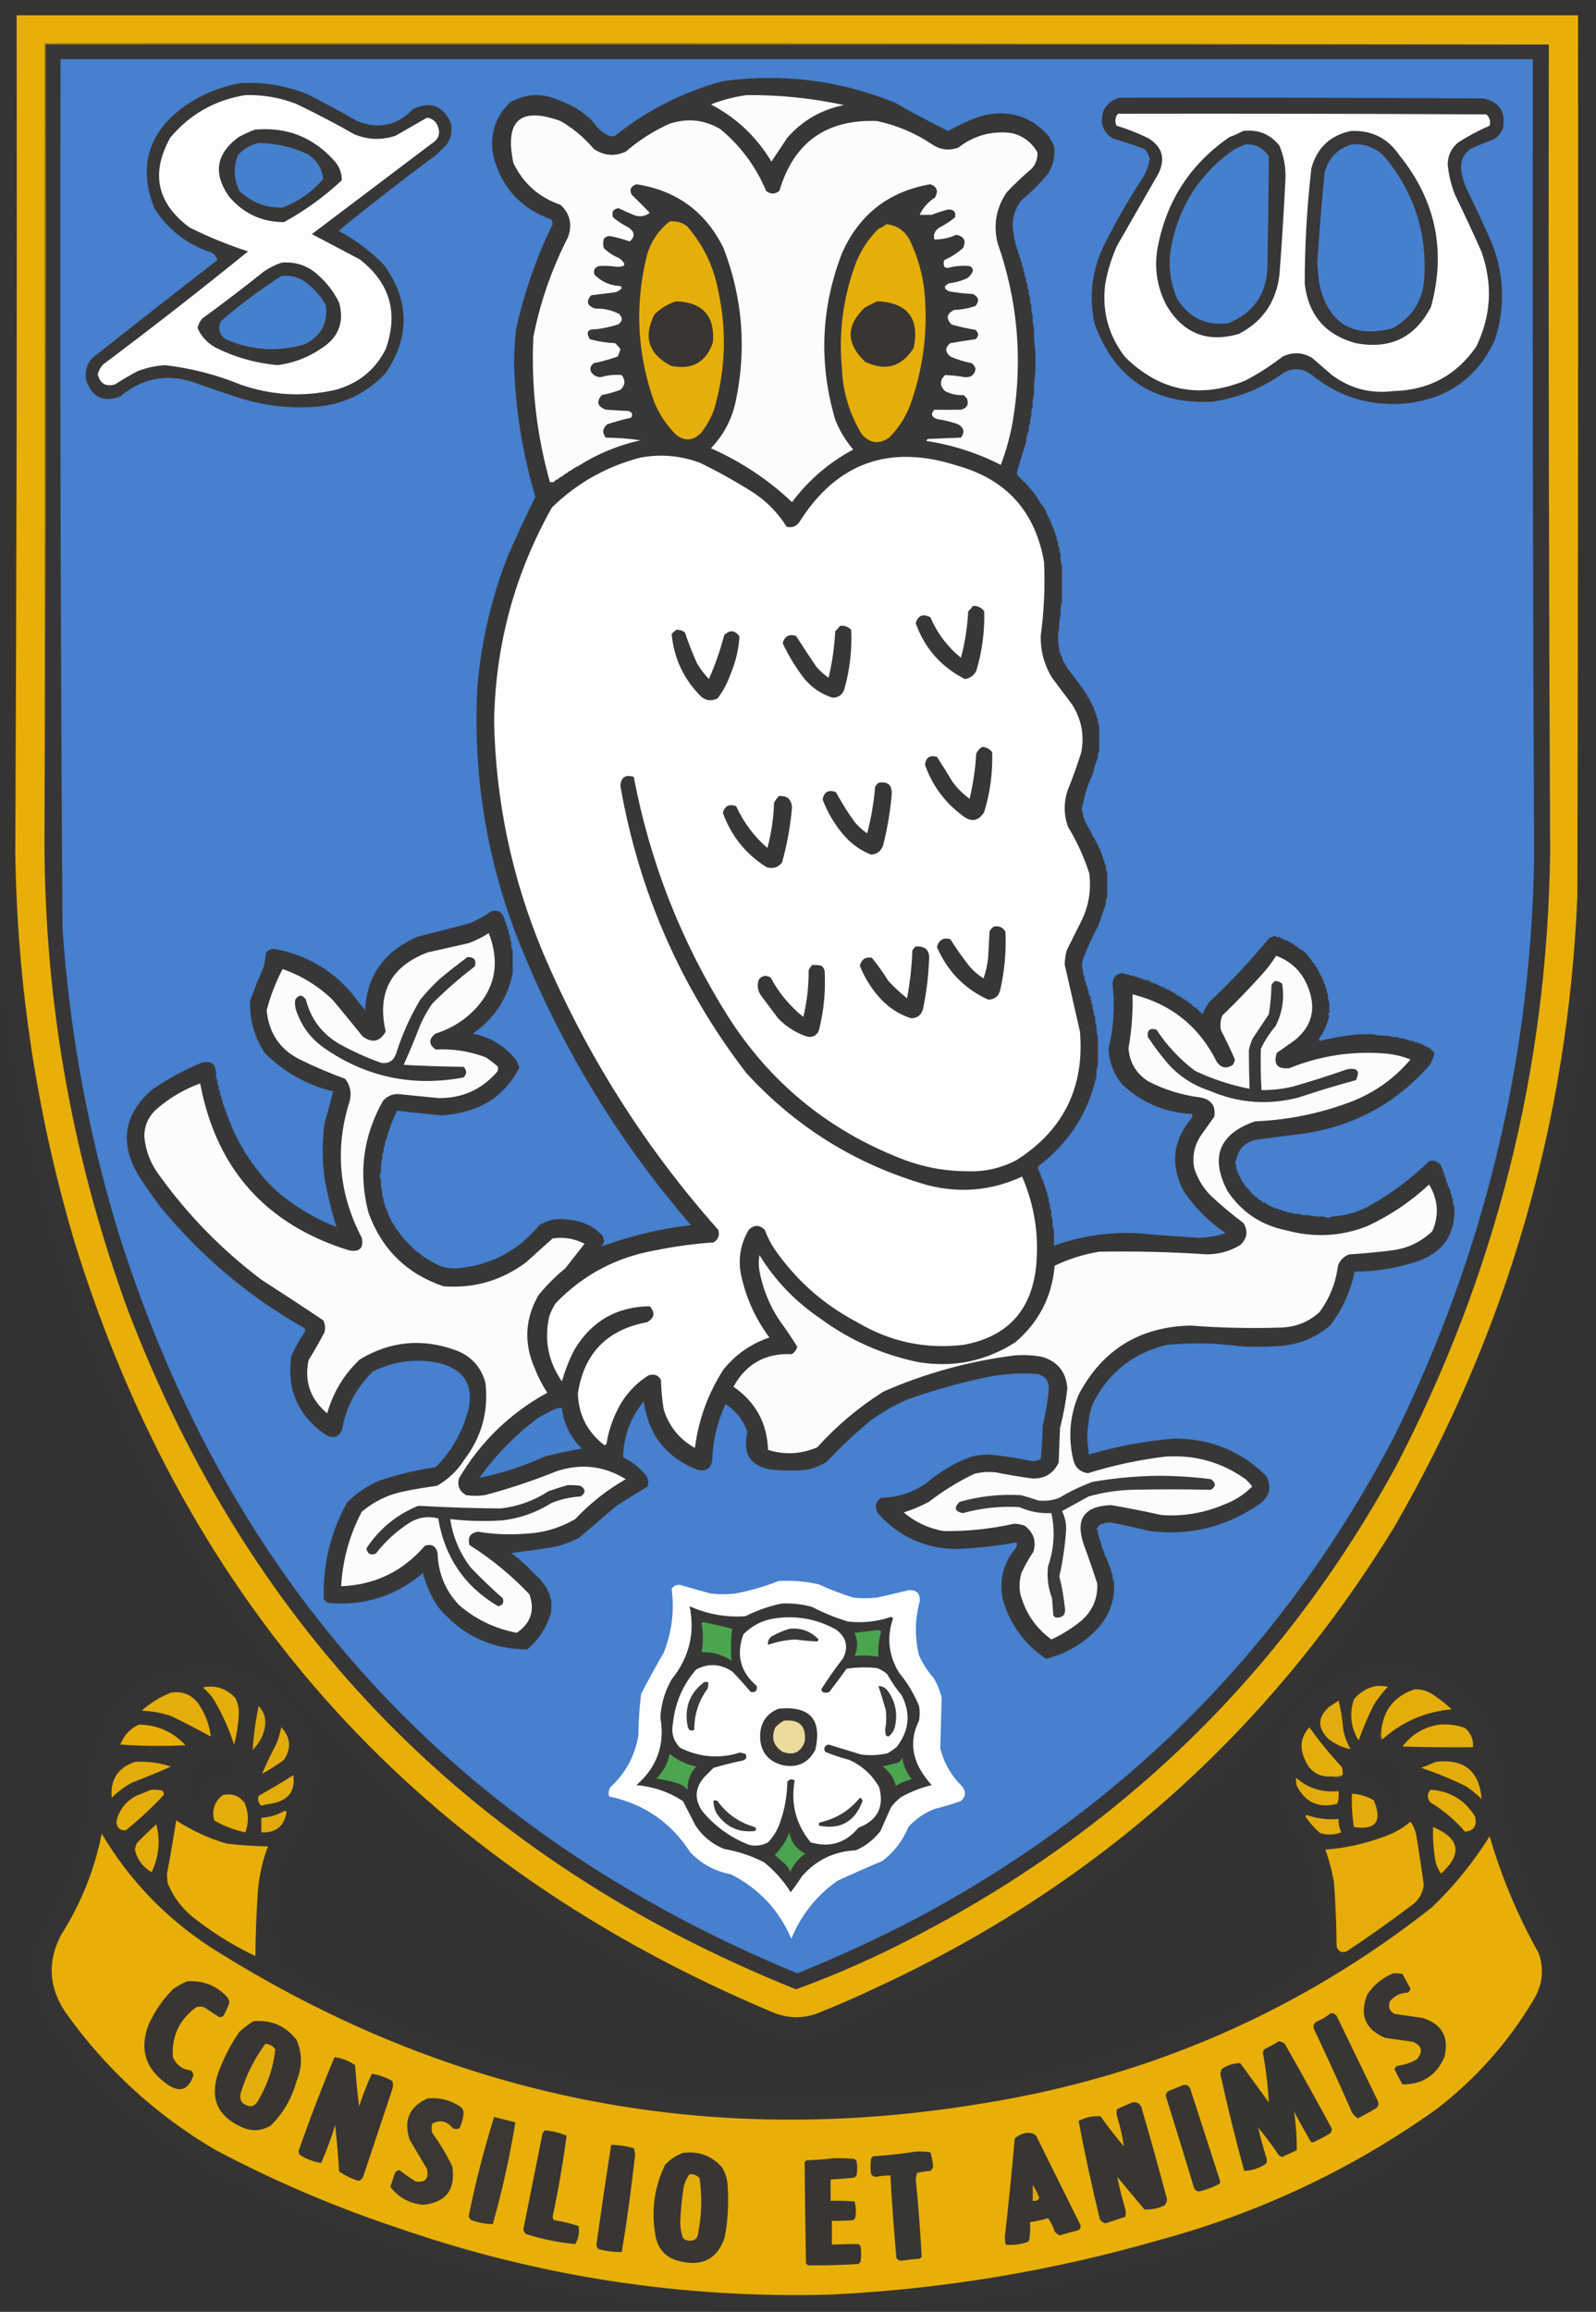 <?xml version="1.0" encoding="UTF-8"?>
<!DOCTYPE svg PUBLIC "-//W3C//DTD SVG 1.1//EN" "http://www.w3.org/Graphics/SVG/1.1/DTD/svg11.dtd">
<svg xmlns="http://www.w3.org/2000/svg" version="1.1" width="1200px" height="1738px" style="shape-rendering:geometricPrecision; text-rendering:geometricPrecision; image-rendering:optimizeQuality; fill-rule:evenodd; clip-rule:evenodd" xmlns:xlink="http://www.w3.org/1999/xlink">
<rect width="100%" height="100%" fill="#333333" stroke="none"/>
<g><path style="opacity:0.975" fill="#373533" d="M -0.5,-0.5 C 398.833,-0.5 798.167,-0.5 1197.5,-0.5C 1197.19,213.836 1197.53,428.169 1198.5,642.5C 1196.58,810.833 1156.75,969.499 1079,1118.5C 984.201,1290.96 847.701,1419.13 669.5,1503C 652.25,1510.86 634.917,1518.53 617.5,1526C 605.167,1530.67 592.833,1530.67 580.5,1526C 307.608,1412.1 128.108,1213.6 42,930.5C 18.301,848.304 4.134,764.637 -0.5,679.5C -0.5,452.833 -0.5,226.167 -0.5,-0.5 Z M 1080.5,873.5 C 1081.46,873.953 1082.29,874.619 1083,875.5C 1084.8,879.422 1086.3,883.422 1087.5,887.5C 1084.66,883.151 1082.33,878.484 1080.5,873.5 Z"/></g>
<g><path style="opacity:1" fill="#e7af08" d="M 12.5,11.5 C 403.833,11.5 795.167,11.5 1186.5,11.5C 1186.67,232.167 1186.5,452.834 1186,673.5C 1178.96,843.372 1132.96,1001.71 1048,1148.5C 953.751,1302.08 824.918,1416.91 661.5,1493C 645.734,1500.55 629.734,1507.55 613.5,1514C 602.706,1517.58 592.04,1517.24 581.5,1513C 316.156,1401.65 140.989,1208.49 56,933.5C 27.713,838.06 12.879,740.56 11.5,641C 12.478,431.169 12.811,221.336 12.5,11.5 Z M 1080.5,873.5 C 1081.46,873.953 1082.29,874.619 1083,875.5C 1084.8,879.422 1086.3,883.422 1087.5,887.5C 1084.66,883.151 1082.33,878.484 1080.5,873.5 Z"/></g>
<g><path style="opacity:0.624" fill="#5d4f2b" d="M 1164.5,33.5 C 787.833,33.5 411.167,33.5 34.5,33.5C 34.833,229.001 34.5,424.334 33.5,619.5C 33.5,423.833 33.5,228.167 33.5,32.5C 410.667,32.167 787.667,32.5 1164.5,33.5 Z"/></g>
<g><path style="opacity:0.999" fill="#373535" d="M 1164.5,33.5 C 1164.19,235.669 1164.53,437.836 1165.5,640C 1163.56,803.912 1124.73,958.412 1049,1103.5C 965.134,1256.37 845.968,1373.2 691.5,1454C 661.414,1470.05 630.414,1483.88 598.5,1495.5C 356.545,1398.38 189.045,1228.05 96,984.5C 52.931,866.653 32.098,744.987 33.5,619.5C 34.5,424.334 34.833,229.001 34.5,33.5C 411.167,33.5 787.833,33.5 1164.5,33.5 Z M 1080.5,873.5 C 1081.46,873.953 1082.29,874.619 1083,875.5C 1084.8,879.422 1086.3,883.422 1087.5,887.5C 1084.66,883.151 1082.33,878.484 1080.5,873.5 Z"/></g>
<g><path style="opacity:0.999" fill="#4680ce" d="M 45.5,44.5 C 414.5,44.5 783.5,44.5 1152.5,44.5C 1152.2,244.836 1152.53,445.169 1153.5,645.5C 1150.87,797.697 1116.03,942.031 1049,1078.5C 966.326,1237.51 845.826,1359.01 687.5,1443C 658.76,1457.87 629.426,1471.37 599.5,1483.5C 342.586,1377.42 172.419,1191.75 89,926.5C 66.379,852.109 52.379,776.109 47,698.5C 45.52,480.51 45.02,262.51 45.5,44.5 Z M 1080.5,873.5 C 1081.46,873.953 1082.29,874.619 1083,875.5C 1084.8,879.422 1086.3,883.422 1087.5,887.5C 1084.66,883.151 1082.33,878.484 1080.5,873.5 Z"/></g>
<g><path style="opacity:0.984" fill="#383635" d="M 789.5,103.5 C 789.328,104.492 789.662,105.158 790.5,105.5C 790.989,106.995 791.655,108.329 792.5,109.5C 793.55,117.088 792.05,124.088 788,130.5C 782,137.833 775.333,144.5 768,150.5C 761.854,158.755 760.021,167.755 762.5,177.5C 762.232,179.099 762.566,180.432 763.5,181.5C 763.232,183.099 763.566,184.432 764.5,185.5C 764.263,186.791 764.596,187.791 765.5,188.5C 765.263,189.791 765.596,190.791 766.5,191.5C 766.263,192.791 766.596,193.791 767.5,194.5C 767.263,195.791 767.596,196.791 768.5,197.5C 768.232,199.099 768.566,200.432 769.5,201.5C 769.232,203.099 769.566,204.432 770.5,205.5C 770.232,207.099 770.566,208.432 771.5,209.5C 771.232,211.099 771.566,212.432 772.5,213.5C 772.216,215.415 772.549,217.081 773.5,218.5C 773.216,220.415 773.549,222.081 774.5,223.5C 774.205,225.735 774.539,227.735 775.5,229.5C 775.194,232.385 775.527,235.052 776.5,237.5C 776.19,240.713 776.523,243.713 777.5,246.5C 777.178,252.358 777.511,258.025 778.5,263.5C 778.5,269.167 778.5,274.833 778.5,280.5C 777.512,285.64 777.179,290.974 777.5,296.5C 776.523,299.287 776.19,302.287 776.5,305.5C 775.532,307.607 775.198,309.941 775.5,312.5C 774.539,314.265 774.205,316.265 774.5,318.5C 773.549,319.919 773.216,321.585 773.5,323.5C 772.343,326.273 771.676,329.273 771.5,332.5C 769.036,339.997 766.703,347.664 764.5,355.5C 764.543,356.416 764.876,357.083 765.5,357.5C 765.5,358.167 765.833,358.5 766.5,358.5C 766.5,359.167 766.833,359.5 767.5,359.5C 767.5,360.167 767.833,360.5 768.5,360.5C 768.5,361.167 768.833,361.5 769.5,361.5C 769.5,362.167 769.833,362.5 770.5,362.5C 772.529,364.858 774.529,367.192 776.5,369.5C 777.512,370.872 778.512,372.205 779.5,373.5C 779.932,374.71 780.599,375.71 781.5,376.5C 781.932,377.71 782.599,378.71 783.5,379.5C 784.692,381.113 785.692,382.78 786.5,384.5C 786.328,385.492 786.662,386.158 787.5,386.5C 787.328,387.492 787.662,388.158 788.5,388.5C 788.328,389.492 788.662,390.158 789.5,390.5C 789.328,391.492 789.662,392.158 790.5,392.5C 790.263,393.791 790.596,394.791 791.5,395.5C 791.328,396.492 791.662,397.158 792.5,397.5C 792.263,398.791 792.596,399.791 793.5,400.5C 793.263,401.791 793.596,402.791 794.5,403.5C 794.232,405.099 794.566,406.432 795.5,407.5C 795.232,409.099 795.566,410.432 796.5,411.5C 796.216,413.415 796.549,415.081 797.5,416.5C 797.19,419.713 797.523,422.713 798.5,425.5C 798.5,434.167 798.5,442.833 798.5,451.5C 797.518,454.962 797.185,458.629 797.5,462.5C 796.523,465.287 796.19,468.287 796.5,471.5C 795.167,476.833 795.167,482.167 796.5,487.5C 796.232,489.099 796.566,490.432 797.5,491.5C 797.328,492.492 797.662,493.158 798.5,493.5C 798.263,494.791 798.596,495.791 799.5,496.5C 799.328,497.492 799.662,498.158 800.5,498.5C 801.263,500.368 802.263,502.035 803.5,503.5C 804.512,504.872 805.512,506.205 806.5,507.5C 807.512,508.872 808.512,510.205 809.5,511.5C 810.512,512.872 811.512,514.205 812.5,515.5C 812.5,516.167 812.833,516.5 813.5,516.5C 813.932,517.71 814.599,518.71 815.5,519.5C 815.932,520.71 816.599,521.71 817.5,522.5C 817.328,523.492 817.662,524.158 818.5,524.5C 819.866,527.232 821.199,529.899 822.5,532.5C 822.328,533.492 822.662,534.158 823.5,534.5C 823.263,535.791 823.596,536.791 824.5,537.5C 824.263,538.791 824.596,539.791 825.5,540.5C 825.216,542.415 825.549,544.081 826.5,545.5C 826.5,551.833 826.5,558.167 826.5,564.5C 825.549,565.919 825.216,567.585 825.5,569.5C 823.797,573.617 822.463,577.95 821.5,582.5C 818.194,589.085 815.86,596.085 814.5,603.5C 813.167,606.5 813.167,609.5 814.5,612.5C 814.263,613.791 814.596,614.791 815.5,615.5C 815.263,616.791 815.596,617.791 816.5,618.5C 817.596,621.032 818.929,623.365 820.5,625.5C 820.328,626.492 820.662,627.158 821.5,627.5C 821.328,628.492 821.662,629.158 822.5,629.5C 824.199,632.899 825.866,636.232 827.5,639.5C 827.328,640.492 827.662,641.158 828.5,641.5C 828.263,642.791 828.596,643.791 829.5,644.5C 829.263,645.791 829.596,646.791 830.5,647.5C 830.263,648.791 830.596,649.791 831.5,650.5C 831.216,652.415 831.549,654.081 832.5,655.5C 832.5,661.833 832.5,668.167 832.5,674.5C 831.549,675.919 831.216,677.585 831.5,679.5C 829.603,684.687 827.77,690.021 826,695.5C 821.602,703.627 817.768,711.96 814.5,720.5C 813.167,723.833 813.167,727.167 814.5,730.5C 814.232,732.099 814.566,733.432 815.5,734.5C 815.232,736.099 815.566,737.432 816.5,738.5C 816.263,739.791 816.596,740.791 817.5,741.5C 817.263,742.791 817.596,743.791 818.5,744.5C 818.232,746.099 818.566,747.432 819.5,748.5C 819.833,749.167 820.167,749.833 820.5,750.5C 819.167,750.833 819.167,751.167 820.5,751.5C 820.232,753.099 820.566,754.432 821.5,755.5C 821.216,757.415 821.549,759.081 822.5,760.5C 822.232,762.099 822.566,763.432 823.5,764.5C 823.198,767.059 823.532,769.393 824.5,771.5C 824.194,774.385 824.527,777.052 825.5,779.5C 825.5,786.5 825.5,793.5 825.5,800.5C 824.527,802.948 824.194,805.615 824.5,808.5C 818.359,836.433 803.859,859.1 781,876.5C 780.235,878.066 780.402,879.399 781.5,880.5C 781.328,881.492 781.662,882.158 782.5,882.5C 782.263,883.791 782.596,884.791 783.5,885.5C 783.328,886.492 783.662,887.158 784.5,887.5C 784.263,888.791 784.596,889.791 785.5,890.5C 785.263,891.791 785.596,892.791 786.5,893.5C 786.263,894.791 786.596,895.791 787.5,896.5C 787.232,898.099 787.566,899.432 788.5,900.5C 788.216,902.415 788.549,904.081 789.5,905.5C 789.216,907.415 789.549,909.081 790.5,910.5C 790.198,913.059 790.532,915.393 791.5,917.5C 791.194,920.385 791.527,923.052 792.5,925.5C 792.5,929.167 792.5,932.833 792.5,936.5C 816.116,927.929 840.449,925.095 865.5,928C 877.16,928.928 888.827,929.761 900.5,930.5C 907.717,930.493 914.717,929.327 921.5,927C 909,918.5 898.5,908 890,895.5C 879.71,875.793 881.71,857.46 896,840.5C 896.483,839.552 896.649,838.552 896.5,837.5C 876.249,836.479 858.749,829.146 844,815.5C 837.458,807.711 833.958,798.711 833.5,788.5C 837.391,772.351 838.391,756.018 836.5,739.5C 836.834,734.499 839.501,731.833 844.5,731.5C 845.568,732.434 846.901,732.768 848.5,732.5C 849.568,733.434 850.901,733.768 852.5,733.5C 853.209,734.404 854.209,734.737 855.5,734.5C 856.209,735.404 857.209,735.737 858.5,735.5C 859.209,736.404 860.209,736.737 861.5,736.5C 861.833,737.833 862.167,737.833 862.5,736.5C 863.167,736.833 863.833,737.167 864.5,737.5C 864.842,738.338 865.508,738.672 866.5,738.5C 867.209,739.404 868.209,739.737 869.5,739.5C 869.842,740.338 870.508,740.672 871.5,740.5C 871.842,741.338 872.508,741.672 873.5,741.5C 873.833,742.833 874.167,742.833 874.5,741.5C 875.222,742.551 876.222,743.218 877.5,743.5C 877.833,744.833 878.167,744.833 878.5,743.5C 879.222,744.551 880.222,745.218 881.5,745.5C 881.842,746.338 882.508,746.672 883.5,746.5C 883.5,747.167 883.833,747.5 884.5,747.5C 884.842,748.338 885.508,748.672 886.5,748.5C 886.842,749.338 887.508,749.672 888.5,749.5C 888.5,750.167 888.833,750.5 889.5,750.5C 889.842,751.338 890.508,751.672 891.5,751.5C 891.5,752.167 891.833,752.5 892.5,752.5C 893.29,753.401 894.29,754.068 895.5,754.5C 895.5,755.167 895.833,755.5 896.5,755.5C 896.5,756.167 896.833,756.5 897.5,756.5C 897.842,757.338 898.508,757.672 899.5,757.5C 899.5,758.167 899.833,758.5 900.5,758.5C 900.5,759.167 900.833,759.5 901.5,759.5C 901.5,760.167 901.833,760.5 902.5,760.5C 902.5,761.167 902.833,761.5 903.5,761.5C 903.833,762.833 904.167,762.833 904.5,761.5C 905.705,758.766 907.205,756.099 909,753.5C 925.21,738.291 940.377,722.124 954.5,705C 955.901,704.59 957.234,704.09 958.5,703.5C 959.568,704.434 960.901,704.768 962.5,704.5C 962.842,705.338 963.508,705.672 964.5,705.5C 964.842,706.338 965.508,706.672 966.5,706.5C 966.833,707.833 967.167,707.833 967.5,706.5C 968.222,707.551 969.222,708.218 970.5,708.5C 970.842,709.338 971.508,709.672 972.5,709.5C 972.5,710.167 972.833,710.5 973.5,710.5C 973.842,711.338 974.508,711.672 975.5,711.5C 975.5,712.167 975.833,712.5 976.5,712.5C 976.5,713.167 976.833,713.5 977.5,713.5C 979.909,714.701 981.909,716.367 983.5,718.5C 984.512,719.872 985.512,721.205 986.5,722.5C 986.5,723.167 986.833,723.5 987.5,723.5C 987.5,724.167 987.833,724.5 988.5,724.5C 988.328,725.492 988.662,726.158 989.5,726.5C 989.5,727.167 989.833,727.5 990.5,727.5C 990.328,728.492 990.662,729.158 991.5,729.5C 991.328,730.492 991.662,731.158 992.5,731.5C 992.328,732.492 992.662,733.158 993.5,733.5C 993.328,734.492 993.662,735.158 994.5,735.5C 994.328,736.492 994.662,737.158 995.5,737.5C 995.263,738.791 995.596,739.791 996.5,740.5C 996.263,741.791 996.596,742.791 997.5,743.5C 997.232,745.099 997.566,746.432 998.5,747.5C 998.205,749.735 998.539,751.735 999.5,753.5C 999.5,756.167 999.5,758.833 999.5,761.5C 998.167,762.167 998.167,762.833 999.5,763.5C 997.935,769.966 995.268,775.966 991.5,781.5C 991.833,781.833 992.167,782.167 992.5,782.5C 1002.49,779.946 1012.49,778.279 1022.5,777.5C 1025.83,777.5 1029.17,777.5 1032.5,777.5C 1035.96,778.482 1039.63,778.815 1043.5,778.5C 1045.61,779.468 1047.94,779.802 1050.5,779.5C 1051.92,780.451 1053.59,780.784 1055.5,780.5C 1056.21,781.404 1057.21,781.737 1058.5,781.5C 1059.57,782.434 1060.9,782.768 1062.5,782.5C 1063.21,783.404 1064.21,783.737 1065.5,783.5C 1066.21,784.404 1067.21,784.737 1068.5,784.5C 1068.84,785.338 1069.51,785.672 1070.5,785.5C 1070.84,786.338 1071.51,786.672 1072.5,786.5C 1072.84,787.338 1073.51,787.672 1074.5,787.5C 1075.83,788.833 1077.17,790.167 1078.5,791.5C 1077.96,794.65 1076.79,797.65 1075,800.5C 1050.29,828.948 1019.12,846.115 981.5,852C 968.81,853.616 956.143,855.283 943.5,857C 935.422,859.237 930.756,864.404 929.5,872.5C 928.167,873.5 928.167,874.5 929.5,875.5C 929.216,877.415 929.549,879.081 930.5,880.5C 930.328,881.492 930.662,882.158 931.5,882.5C 931.328,883.492 931.662,884.158 932.5,884.5C 932.328,885.492 932.662,886.158 933.5,886.5C 933.328,887.492 933.662,888.158 934.5,888.5C 934.5,889.167 934.833,889.5 935.5,889.5C 935.328,890.492 935.662,891.158 936.5,891.5C 936.5,892.167 936.833,892.5 937.5,892.5C 937.5,893.167 937.833,893.5 938.5,893.5C 940.21,896.509 942.543,898.842 945.5,900.5C 945.5,901.167 945.833,901.5 946.5,901.5C 946.842,902.338 947.508,902.672 948.5,902.5C 948.5,903.167 948.833,903.5 949.5,903.5C 949.833,904.833 950.167,904.833 950.5,903.5C 951.222,904.551 952.222,905.218 953.5,905.5C 953.842,906.338 954.508,906.672 955.5,906.5C 955.842,907.338 956.508,907.672 957.5,907.5C 958.209,908.404 959.209,908.737 960.5,908.5C 961.209,909.404 962.209,909.737 963.5,909.5C 964.209,910.404 965.209,910.737 966.5,910.5C 967.568,911.434 968.901,911.768 970.5,911.5C 972.265,912.461 974.265,912.795 976.5,912.5C 978.607,913.468 980.941,913.802 983.5,913.5C 987.298,914.483 991.298,914.817 995.5,914.5C 997.5,915.833 999.5,915.833 1001.5,914.5C 1011.84,913.999 1021.5,911.165 1030.5,906C 1046.58,896.924 1061.25,885.924 1074.5,873C 1076.6,872.322 1078.6,872.489 1080.5,873.5C 1082.33,878.484 1084.66,883.151 1087.5,887.5C 1087.33,888.492 1087.66,889.158 1088.5,889.5C 1088.26,890.791 1088.6,891.791 1089.5,892.5C 1089.33,893.492 1089.66,894.158 1090.5,894.5C 1090.23,896.099 1090.57,897.432 1091.5,898.5C 1091.26,899.791 1091.6,900.791 1092.5,901.5C 1092.21,903.735 1092.54,905.735 1093.5,907.5C 1094.39,927.547 1085.39,941.047 1066.5,948C 1050.94,953.259 1034.94,955.926 1018.5,956C 1015.45,970.934 1009.28,984.434 1000,996.5C 988.401,1006.37 974.901,1011.54 959.5,1012C 950.167,1012.67 940.833,1012.67 931.5,1012C 913.518,1009.6 895.518,1009.27 877.5,1011C 852.317,1017 833.817,1031.5 822,1054.5C 820.042,1059.33 818.876,1064.33 818.5,1069.5C 817.167,1076.5 817.167,1083.5 818.5,1090.5C 818.5,1091.5 818.5,1092.5 818.5,1093.5C 839.414,1087.32 860.748,1083.32 882.5,1081.5C 909.636,1081.33 932.802,1090.66 952,1109.5C 956.509,1118.2 954.675,1125.37 946.5,1131C 921.724,1148.03 894.391,1154.69 864.5,1151C 854.711,1148.59 844.878,1146.43 835,1144.5C 832.409,1144.57 829.909,1145.07 827.5,1146C 826.244,1146.42 825.577,1147.25 825.5,1148.5C 824.167,1149.17 824.167,1149.83 825.5,1150.5C 825.216,1152.41 825.549,1154.08 826.5,1155.5C 826.263,1156.79 826.596,1157.79 827.5,1158.5C 827.928,1161.78 828.928,1164.78 830.5,1167.5C 830.263,1168.79 830.596,1169.79 831.5,1170.5C 832.88,1173.91 834.214,1177.24 835.5,1180.5C 835.263,1181.79 835.596,1182.79 836.5,1183.5C 836.216,1185.41 836.549,1187.08 837.5,1188.5C 838.554,1201.84 834.72,1213.5 826,1223.5C 815.1,1235.36 801.934,1243.19 786.5,1247C 770.257,1236.09 759.423,1221.26 754,1202.5C 751.014,1187.81 754.347,1174.81 764,1163.5C 764.49,1162.21 764.657,1160.87 764.5,1159.5C 749.134,1162.31 733.634,1163.98 718,1164.5C 694.764,1163.88 675.431,1154.88 660,1137.5C 657.465,1132.86 658.299,1129.03 662.5,1126C 674.951,1125.74 686.285,1122.07 696.5,1115C 706.581,1106.29 717.915,1099.62 730.5,1095C 734.765,1093.98 739.098,1093.48 743.5,1093.5C 754.585,1094.52 765.585,1096.18 776.5,1098.5C 778.577,1098.31 780.577,1097.81 782.5,1097C 783.318,1088.58 783.818,1080.08 784,1071.5C 786.21,1062.82 787.71,1053.99 788.5,1045C 789.044,1038.87 786.377,1034.87 780.5,1033C 768.069,1031.99 755.736,1032.66 743.5,1035C 722.78,1039.26 702.447,1044.93 682.5,1052C 672.515,1056.32 663.182,1061.66 654.5,1068C 642.844,1077.66 631.844,1087.99 621.5,1099C 616.858,1101.82 611.858,1103.82 606.5,1105C 598.167,1105.67 589.833,1105.67 581.5,1105C 564.507,1102.88 558.007,1093.38 562,1076.5C 558.888,1067.6 553.388,1060.6 545.5,1055.5C 539.349,1068.77 536.016,1082.77 535.5,1097.5C 534.657,1103.93 530.991,1106.43 524.5,1105C 500.982,1095.8 487.482,1078.64 484,1053.5C 474.007,1065.8 468.841,1079.8 468.5,1095.5C 475.393,1098.9 481.226,1103.56 486,1109.5C 487.422,1112.03 487.755,1114.7 487,1117.5C 479.083,1122.21 471.25,1127.04 463.5,1132C 454.167,1140 444.833,1148 435.5,1156C 429.463,1159.12 423.13,1161.46 416.5,1163C 405.852,1164.68 395.185,1166.18 384.5,1167.5C 386.186,1168.86 387.852,1170.19 389.5,1171.5C 392.141,1173.8 394.808,1176.14 397.5,1178.5C 397.5,1179.17 397.833,1179.5 398.5,1179.5C 398.5,1180.17 398.833,1180.5 399.5,1180.5C 399.5,1181.17 399.833,1181.5 400.5,1181.5C 400.5,1182.17 400.833,1182.5 401.5,1182.5C 401.5,1183.17 401.833,1183.5 402.5,1183.5C 402.5,1184.17 402.833,1184.5 403.5,1184.5C 403.5,1185.17 403.833,1185.5 404.5,1185.5C 407.089,1188.37 409.422,1191.37 411.5,1194.5C 411.328,1195.49 411.662,1196.16 412.5,1196.5C 412.328,1197.49 412.662,1198.16 413.5,1198.5C 413.232,1200.1 413.566,1201.43 414.5,1202.5C 414.5,1205.5 414.5,1208.5 414.5,1211.5C 411.462,1222.72 405.462,1232.22 396.5,1240C 369.012,1239.84 346.512,1229.01 329,1207.5C 323.976,1199.78 320.31,1191.45 318,1182.5C 297.411,1200.03 273.577,1207.53 246.5,1205C 245.5,1204.17 244.5,1203.33 243.5,1202.5C 242.567,1176.57 248.4,1152.23 261,1129.5C 268.044,1122.39 276.211,1116.89 285.5,1113C 299.226,1108.4 313.226,1105.07 327.5,1103C 339.404,1091.03 347.57,1076.86 352,1060.5C 356.371,1042.07 349.538,1030.23 331.5,1025C 313.8,1020.91 296.8,1022.91 280.5,1031C 267.842,1043.14 260.009,1057.98 257,1075.5C 254.335,1080.43 250.502,1081.6 245.5,1079C 224.233,1064.64 215.4,1044.8 219,1019.5C 221.812,1013.21 225.145,1007.21 229,1001.5C 229.667,1000.5 229.667,999.5 229,998.5C 186.947,974.794 150.614,944.128 120,906.5C 114.42,899.008 109.087,891.341 104,883.5C 89.639,858.935 93.139,837.435 114.5,819C 126.099,811.033 138.432,804.366 151.5,799C 158.384,797.093 162.05,799.593 162.5,806.5C 162.205,808.735 162.539,810.735 163.5,812.5C 163.232,814.099 163.566,815.432 164.5,816.5C 164.232,818.099 164.566,819.432 165.5,820.5C 165.232,822.099 165.566,823.432 166.5,824.5C 166.263,825.791 166.596,826.791 167.5,827.5C 167.232,829.099 167.566,830.432 168.5,831.5C 168.328,832.492 168.662,833.158 169.5,833.5C 169.263,834.791 169.596,835.791 170.5,836.5C 170.263,837.791 170.596,838.791 171.5,839.5C 171.796,841.403 172.463,843.07 173.5,844.5C 173.796,846.403 174.463,848.07 175.5,849.5C 175.328,850.492 175.662,851.158 176.5,851.5C 176.328,852.492 176.662,853.158 177.5,853.5C 177.328,854.492 177.662,855.158 178.5,855.5C 178.328,856.492 178.662,857.158 179.5,857.5C 179.328,858.492 179.662,859.158 180.5,859.5C 181.263,861.368 182.263,863.035 183.5,864.5C 183.328,865.492 183.662,866.158 184.5,866.5C 184.932,867.71 185.599,868.71 186.5,869.5C 186.932,870.71 187.599,871.71 188.5,872.5C 188.932,873.71 189.599,874.71 190.5,875.5C 191.512,876.872 192.512,878.205 193.5,879.5C 194.864,881.191 196.197,882.858 197.5,884.5C 201.473,889.14 205.806,893.473 210.5,897.5C 223.236,907.963 237.403,916.296 253,922.5C 249.241,910.462 246.241,898.129 244,885.5C 242.173,871.818 242.173,858.151 244,844.5C 246.272,836.52 248.438,828.52 250.5,820.5C 230.562,815.618 213.395,805.951 199,791.5C 191.257,779.61 187.591,766.61 188,752.5C 191.057,744.054 194.39,735.721 198,727.5C 198.945,723.886 199.612,720.219 200,716.5C 201.686,714.081 204.019,713.081 207,713.5C 231.902,718.263 252.069,730.597 267.5,750.5C 268.512,751.872 269.512,753.205 270.5,754.5C 270.5,755.167 270.833,755.5 271.5,755.5C 272.512,756.872 273.512,758.205 274.5,759.5C 275.741,733.27 289.075,714.77 314.5,704C 327.526,700.773 340.526,697.44 353.5,694C 359.157,691.507 364.49,688.507 369.5,685C 373.447,683.98 376.447,685.147 378.5,688.5C 378.328,689.492 378.662,690.158 379.5,690.5C 379.263,691.791 379.596,692.791 380.5,693.5C 380.263,694.791 380.596,695.791 381.5,696.5C 381.263,697.791 381.596,698.791 382.5,699.5C 382.232,701.099 382.566,702.432 383.5,703.5C 383.216,705.415 383.549,707.081 384.5,708.5C 384.205,710.735 384.539,712.735 385.5,714.5C 385.5,720.167 385.5,725.833 385.5,731.5C 381.665,750.654 371.665,765.821 355.5,777C 369.113,779.798 380.113,786.631 388.5,797.5C 389.024,799.306 389.691,800.972 390.5,802.5C 380.708,821.754 365.041,833.254 343.5,837C 339.541,837.827 335.541,838.327 331.5,838.5C 320.431,837.407 309.431,836.24 298.5,835C 295.128,841.91 292.461,849.077 290.5,856.5C 289.566,857.568 289.232,858.901 289.5,860.5C 288.549,861.919 288.216,863.585 288.5,865.5C 287.549,866.919 287.216,868.585 287.5,870.5C 286.518,873.962 286.185,877.629 286.5,881.5C 285.167,883.167 285.167,884.833 286.5,886.5C 286.187,890.042 286.521,893.375 287.5,896.5C 287.216,898.415 287.549,900.081 288.5,901.5C 288.232,903.099 288.566,904.432 289.5,905.5C 289.263,906.791 289.596,907.791 290.5,908.5C 290.328,909.492 290.662,910.158 291.5,910.5C 291.263,911.791 291.596,912.791 292.5,913.5C 292.328,914.492 292.662,915.158 293.5,915.5C 293.328,916.492 293.662,917.158 294.5,917.5C 294.328,918.492 294.662,919.158 295.5,919.5C 296.263,921.368 297.263,923.035 298.5,924.5C 299.512,925.872 300.512,927.205 301.5,928.5C 308.84,937.986 317.84,945.319 328.5,950.5C 333.102,952.866 338.102,953.866 343.5,953.5C 368.696,951.401 389.363,940.568 405.5,921C 412.245,916.833 419.579,915.5 427.5,917C 438.015,917.76 446.682,921.927 453.5,929.5C 453.263,930.791 453.596,931.791 454.5,932.5C 453.933,934.03 453.267,935.53 452.5,937C 474.07,929.026 496.403,923.692 519.5,921C 463.366,855.955 419.533,783.122 388,702.5C 365.144,642.219 355.477,579.885 359,515.5C 361.948,481.707 369.615,449.04 382,417.5C 388.588,402.662 395.421,387.995 402.5,373.5C 392.945,341.173 387.612,308.173 386.5,274.5C 386.53,265.472 387.03,256.472 388,247.5C 394.099,220.033 403.266,193.7 415.5,168.5C 415.43,167.228 415.097,166.062 414.5,165C 391.605,156.775 377.105,140.942 371,117.5C 367.896,101.629 372.063,88.129 383.5,77C 395.12,70.384 407.12,69.717 419.5,75C 424.313,76.907 428.98,79.074 433.5,81.5C 434.29,82.401 435.29,83.068 436.5,83.5C 437.795,84.488 439.128,85.488 440.5,86.5C 440.5,87.167 440.833,87.5 441.5,87.5C 443.5,88.833 445.167,90.5 446.5,92.5C 449.384,96.549 453.051,99.716 457.5,102C 459.167,102.667 460.833,102.667 462.5,102C 486.562,82.802 513.562,69.135 543.5,61C 587.872,54.922 630.872,60.255 672.5,77C 685.81,84.571 699.31,91.737 713,98.5C 721.054,93.724 729.554,89.89 738.5,87C 759.053,82.019 776.053,87.519 789.5,103.5 Z"/></g>
<g><path style="opacity:0.997" fill="#383736" d="M 180.5,62.5 C 198.157,61.474 215.157,64.308 231.5,71C 243.993,77.412 256.326,84.079 268.5,91C 284.561,97.484 298.561,94.484 310.5,82C 323.506,75.781 333.006,79.281 339,92.5C 340.224,98.304 339.224,103.638 336,108.5C 333.5,111 331,113.5 328.5,116C 303.38,134.624 278.713,153.791 254.5,173.5C 267.344,180.343 278.844,189.01 289,199.5C 307.949,226.202 308.282,253.202 290,280.5C 275.028,296.399 256.528,304.899 234.5,306C 215.749,307.036 197.416,304.702 179.5,299C 167.759,295.197 156.092,291.197 144.5,287C 124.408,280.86 106.408,284.527 90.5,298C 78.168,302.752 69.668,298.918 65,286.5C 63.532,280.14 64.865,274.474 69,269.5C 100.357,244.643 131.857,219.976 163.5,195.5C 162.747,193.247 161.414,191.413 159.5,190C 140.882,184.033 126.382,172.867 116,156.5C 103.858,125.256 111.358,99.756 138.5,80C 151.331,71.119 165.331,65.285 180.5,62.5 Z"/></g>
<g><path style="opacity:0.999" fill="#fcfcfc" d="M 561.5,71.5 C 586.117,71.286 610.451,73.786 634.5,79C 617.514,82.406 603.347,90.573 592,103.5C 588,109.5 584,115.5 580,121.5C 568.867,102.866 553.7,88.532 534.5,78.5C 543.326,75.044 552.326,72.711 561.5,71.5 Z"/></g>
<g><path style="opacity:1" fill="#fdfdfd" d="M 184.5,71.5 C 197.589,71.151 210.255,73.317 222.5,78C 237.45,85.142 252.117,92.808 266.5,101C 276.72,105.183 287.054,105.516 297.5,102C 305.372,97.438 313.205,92.938 321,88.5C 324.804,88.969 327.471,90.969 329,94.5C 331.427,100.175 329.927,104.675 324.5,108C 294.5,130.667 264.5,153.333 234.5,176C 246.531,182.348 258.531,188.682 270.5,195C 293.223,212.714 299.723,235.214 290,262.5C 282.055,278.097 269.555,288.264 252.5,293C 228.119,298.653 204.119,297.32 180.5,289C 162.304,281.576 143.47,276.743 124,274.5C 116.945,274.978 110.111,276.478 103.5,279C 97.669,282.081 92.002,285.415 86.5,289C 79.607,290.941 75.274,288.441 73.5,281.5C 74.18,278.64 75.513,276.14 77.5,274C 114.377,246.391 150.71,218.058 186.5,189C 171.378,184.106 156.712,178.106 142.5,171C 117.993,152.799 113.16,130.299 128,103.5C 142.858,85.807 161.692,75.14 184.5,71.5 Z"/></g>
<g><path style="opacity:0.992" fill="#383635" d="M 841.5,73.5 C 932.834,73.333 1024.17,73.5 1115.5,74C 1127.45,76.698 1132.28,84.198 1130,96.5C 1128.56,100.275 1126.06,103.108 1122.5,105C 1116.72,107.057 1111.05,109.39 1105.5,112C 1100.76,115.483 1098.42,120.15 1098.5,126C 1098.98,131.766 1100.48,137.266 1103,142.5C 1109.61,156.047 1115.94,169.713 1122,183.5C 1131.12,207.295 1131.79,231.295 1124,255.5C 1111.29,283.12 1089.79,298.953 1059.5,303C 1032.19,306.118 1007.86,299.118 986.5,282C 979.907,276.915 972.907,276.248 965.5,280C 949.345,291.74 931.345,299.074 911.5,302C 867.658,304.164 838.158,284.664 823,243.5C 818.585,223.068 820.918,203.401 830,184.5C 838.989,166.513 848.989,149.18 860,132.5C 862.198,128.406 863.698,124.073 864.5,119.5C 863.861,116.677 862.527,114.177 860.5,112C 852.608,109.027 844.608,106.36 836.5,104C 828.723,98.661 826.556,91.494 830,82.5C 832.683,77.922 836.517,74.922 841.5,73.5 Z"/></g>
<g><path style="opacity:0.998" fill="#fdfdfd" d="M 840.5,85.5 C 932.834,85.333 1025.17,85.5 1117.5,86C 1120.1,88.317 1120.93,91.15 1120,94.5C 1111.83,98.001 1104,102.167 1096.5,107C 1091.29,111.259 1088.62,116.759 1088.5,123.5C 1089.23,131.426 1091.06,139.092 1094,146.5C 1100.94,160.713 1107.61,175.047 1114,189.5C 1122.48,213.789 1121.15,237.456 1110,260.5C 1095.02,282.244 1074.19,293.411 1047.5,294C 1030.54,296.124 1015.21,292.124 1001.5,282C 996.5,277.667 991.5,273.333 986.5,269C 979.328,264.816 971.995,264.482 964.5,268C 955.704,274.789 946.37,280.789 936.5,286C 902.439,300.054 872.272,294.221 846,268.5C 833.427,252.335 828.427,234.001 831,213.5C 832.794,203.452 835.794,193.785 840,184.5C 850.333,166.5 860.667,148.5 871,130.5C 876.446,119.227 873.946,110.394 863.5,104C 855.766,100.145 847.766,96.978 839.5,94.5C 838.064,91.232 838.397,88.232 840.5,85.5 Z"/></g>
<g><path style="opacity:0.992" fill="#fefefe" d="M 700.5,161.5 C 697.5,161.5 694.5,161.5 691.5,161.5C 694.008,156.149 697.842,151.815 703,148.5C 705.741,143.643 704.575,140.309 699.5,138.5C 668.073,143.966 645.907,161.3 633,190.5C 617.217,231.632 615.55,273.298 628,315.5C 631.291,323.776 635.791,331.276 641.5,338C 623.314,347.675 607.98,360.842 595.5,377.5C 577.538,360.513 557.205,347.013 534.5,337C 543.86,327.29 550.026,315.79 553,302.5C 561.491,262.863 558.491,224.196 544,186.5C 530.54,159.177 508.707,143.177 478.5,138.5C 474.252,139.983 473.085,142.65 475,146.5C 479.682,150.903 484.182,155.403 488.5,160C 485.276,162.477 481.61,163.143 477.5,162C 473.259,160.296 469.093,158.462 465,156.5C 460.916,157.201 459.583,159.535 461,163.5C 464.577,166.373 468.411,168.873 472.5,171C 477.35,174.192 477.684,177.692 473.5,181.5C 468.748,179.86 463.915,178.527 459,177.5C 456.966,177.354 455.299,178.02 454,179.5C 453.333,181.833 453.333,184.167 454,186.5C 457.293,189.787 461.127,192.287 465.5,194C 471.448,198.724 470.614,200.89 463,200.5C 458.832,199.855 454.665,199.688 450.5,200C 447.108,200.95 445.941,203.117 447,206.5C 452.333,211.915 458.833,214.748 466.5,215C 466.957,215.414 467.291,215.914 467.5,216.5C 465.747,218.7 463.414,219.867 460.5,220C 455.167,220.667 449.833,221.333 444.5,222C 440.418,226.558 441.418,229.891 447.5,232C 453.874,231.788 459.874,233.121 465.5,236C 468.399,239.156 468.065,241.822 464.5,244C 459.129,245.638 453.796,246.805 448.5,247.5C 441.932,247.192 440.266,249.692 443.5,255C 449.689,256.721 456.022,257.721 462.5,258C 464.019,259.351 465.352,260.851 466.5,262.5C 465.907,264.382 465.24,266.215 464.5,268C 458.628,270.091 452.628,271.758 446.5,273C 443.648,275.153 443.148,277.653 445,280.5C 446.853,282.592 449.186,283.592 452,283.5C 457.084,281.968 462.25,281.468 467.5,282C 470.439,286.018 470.105,289.685 466.5,293C 461.963,294.757 457.296,296.09 452.5,297C 448.151,301.931 449.151,305.598 455.5,308C 461.167,308.333 466.833,308.667 472.5,309C 475.346,309.879 476.013,311.546 474.5,314C 468.405,315.357 462.405,317.023 456.5,319C 452.99,322.048 452.657,325.381 455.5,329C 464.268,329.058 472.935,329.725 481.5,331C 464.599,334.792 448.932,341.292 434.5,350.5C 432.632,351.263 430.965,352.263 429.5,353.5C 428.29,353.932 427.29,354.599 426.5,355.5C 425.29,355.932 424.29,356.599 423.5,357.5C 422.833,357.5 422.5,357.833 422.5,358.5C 421.508,358.328 420.842,358.662 420.5,359.5C 419.833,359.5 419.5,359.833 419.5,360.5C 418.508,360.328 417.842,360.662 417.5,361.5C 416.833,361.5 416.5,361.833 416.5,362.5C 415.5,362.5 414.5,362.5 413.5,362.5C 403.479,326.853 399.313,290.519 401,253.5C 406.144,227.244 414.811,202.244 427,178.5C 430.488,168.99 428.655,160.823 421.5,154C 405.272,148.438 393.439,137.938 386,122.5C 379.295,90.525 391.128,80.025 421.5,91C 431.004,96.495 439.337,103.495 446.5,112C 454.138,117.119 462.138,117.785 470.5,114C 480.45,105.39 491.45,98.39 503.5,93C 516.849,88.623 529.516,89.956 541.5,97C 556.82,109.655 568.32,125.155 576,143.5C 579.333,146.167 582.667,146.167 586,143.5C 596.851,106.984 621.351,89.484 659.5,91C 674.67,94.251 688.67,100.251 701.5,109C 707.512,112.71 713.845,113.376 720.5,111C 732.326,101.836 745.659,98.169 760.5,100C 769.137,102.058 775.637,106.891 780,114.5C 780.281,118.989 778.948,122.989 776,126.5C 769.312,132.19 762.978,138.19 757,144.5C 749.067,156.094 746.734,168.76 750,182.5C 764.972,225.171 768.972,268.837 762,313.5C 760.078,325.858 756.911,337.858 752.5,349.5C 734.808,340.492 716.141,334.492 696.5,331.5C 696.709,330.914 697.043,330.414 697.5,330C 705.833,329.667 714.167,329.333 722.5,329C 725.501,324.997 724.835,321.664 720.5,319C 715.309,317.161 709.976,315.828 704.5,315C 700.326,313.492 699.659,311.159 702.5,308C 709.161,308.12 715.827,308.12 722.5,308C 727.115,306.923 728.615,304.09 727,299.5C 726.167,298.667 725.333,297.833 724.5,297C 719.689,297.297 715.023,296.297 710.5,294C 706.5,290 706.5,286 710.5,282C 715.334,282.096 720.167,282.596 725,283.5C 729.738,284.058 732.571,282.058 733.5,277.5C 733.124,275.617 732.124,274.117 730.5,273C 724.962,271.949 719.628,270.283 714.5,268C 710.5,264.667 710.5,261.333 714.5,258C 720.8,256.881 727.133,255.881 733.5,255C 736.054,252.731 736.054,250.398 733.5,248C 727.417,246.991 721.417,245.657 715.5,244C 711.063,239.414 711.729,235.748 717.5,233C 722.989,232.798 728.322,231.798 733.5,230C 736.539,226.195 735.872,223.195 731.5,221C 725.449,220.74 719.449,220.073 713.5,219C 709.5,217 709.5,215 713.5,213C 718.404,212.421 723.07,211.088 727.5,209C 729.448,207.561 730.781,205.728 731.5,203.5C 731.41,201.575 730.41,200.408 728.5,200C 723.094,199.511 717.76,200.011 712.5,201.5C 711.558,201.392 710.725,201.059 710,200.5C 709.333,198.833 709.333,197.167 710,195.5C 715.143,193.261 719.81,190.261 724,186.5C 726.635,181.103 724.968,177.77 719,176.5C 713.736,178.925 708.236,180.091 702.5,180C 701.553,176.209 702.886,173.209 706.5,171C 710.589,168.873 714.423,166.373 718,163.5C 718.923,159.419 717.256,157.419 713,157.5C 708.649,158.563 704.482,159.896 700.5,161.5 Z"/></g>
<g><path style="opacity:0.997" fill="#383736" d="M 191.5,97.5 C 215.277,95.254 235.111,102.921 251,120.5C 254.984,124.788 256.984,129.788 257,135.5C 243.827,147.836 229.327,158.336 213.5,167C 196.762,166.984 182.928,160.484 172,147.5C 160.054,130.245 162.554,115.411 179.5,103C 183.475,100.854 187.475,99.02 191.5,97.5 Z"/></g>
<g><path style="opacity:0.995" fill="#383736" d="M 934.5,98.5 C 945.814,97.082 954.98,100.748 962,109.5C 965.308,117.482 966.808,125.816 966.5,134.5C 965.332,158.521 963.832,182.521 962,206.5C 959.594,226.866 949.428,241.699 931.5,251C 907.808,257.906 889.642,250.739 877,229.5C 870.288,216.604 867.955,202.937 870,188.5C 876.222,152.186 894.389,123.686 924.5,103C 928.042,101.725 931.375,100.225 934.5,98.5 Z"/></g>
<g><path style="opacity:0.997" fill="#393737" d="M 1015.5,98.5 C 1031.06,97.699 1043.23,103.699 1052,116.5C 1079.44,150.376 1087.44,188.376 1076,230.5C 1064.12,253.688 1045.29,262.855 1019.5,258C 996.711,251.872 983.878,237.039 981,213.5C 981.006,184.414 982.673,155.414 986,126.5C 990.222,111.157 1000.06,101.824 1015.5,98.5 Z"/></g>
<g><path style="opacity:1" fill="#4580cd" d="M 194.5,107.5 C 207.422,107.647 219.756,110.48 231.5,116C 238.29,120.431 242.123,126.598 243,134.5C 234.716,144.235 224.549,151.402 212.5,156C 199.9,156.357 189.066,152.19 180,143.5C 175.72,134.677 175.387,125.677 179,116.5C 183.274,111.785 188.441,108.785 194.5,107.5 Z"/></g>
<g><path style="opacity:1" fill="#4580ce" d="M 936.5,108.5 C 944.088,108.21 949.921,111.21 954,117.5C 953.818,144.49 953.485,171.49 953,198.5C 952.997,220.119 943.163,234.952 923.5,243C 906.85,245.094 894.016,238.927 885,224.5C 879.373,211.305 878.04,197.638 881,183.5C 887.309,153.217 903.142,129.384 928.5,112C 931.309,110.907 933.976,109.74 936.5,108.5 Z"/></g>
<g><path style="opacity:1" fill="#4580ce" d="M 1016.5,108.5 C 1028.02,107.843 1037.19,112.176 1044,121.5C 1063.65,146.79 1072.65,175.457 1071,207.5C 1070.27,225.49 1062.1,238.657 1046.5,247C 1016.81,254.25 998.644,243.083 992,213.5C 991.149,208.032 990.649,202.532 990.5,197C 991.913,174.455 993.747,151.955 996,129.5C 999.016,118.652 1005.85,111.652 1016.5,108.5 Z"/></g>
<g><path style="opacity:1" fill="#e6ae09" d="M 503.5,166.5 C 508.324,165.971 512.657,167.138 516.5,170C 528.717,183.937 536.55,200.103 540,218.5C 546.577,248.434 545.577,278.101 537,307.5C 534.695,314.113 531.362,320.113 527,325.5C 521.241,331.388 515.074,331.888 508.5,327C 501.39,319.956 495.89,311.789 492,302.5C 479.193,266.768 477.193,230.434 486,193.5C 488.873,182.38 494.706,173.38 503.5,166.5 Z"/></g>
<g><path style="opacity:1" fill="#e6ae09" d="M 666.5,168.5 C 674.404,169.377 680.238,173.377 684,180.5C 689.838,192.516 693.505,205.183 695,218.5C 697.904,248.367 694.238,277.367 684,305.5C 680.405,314.418 675.238,322.251 668.5,329C 660.896,334.247 654.063,333.413 648,326.5C 638.675,311.215 633.675,294.548 633,276.5C 630.467,248.954 634.134,222.287 644,196.5C 647.89,187.211 653.39,179.044 660.5,172C 662.727,171.059 664.727,169.892 666.5,168.5 Z"/></g>
<g><path style="opacity:0.996" fill="#393736" d="M 211.5,197.5 C 219.814,196.662 227.481,198.495 234.5,203C 243.336,209.515 250.169,217.682 255,227.5C 259.009,242.318 254.509,253.818 241.5,262C 231.55,268.818 220.55,272.985 208.5,274.5C 191.913,272.939 176.246,268.439 161.5,261C 155.554,257.557 151.221,252.724 148.5,246.5C 149.137,243.893 150.304,241.56 152,239.5C 167.784,228.05 183.284,216.217 198.5,204C 202.647,201.26 206.98,199.093 211.5,197.5 Z"/></g>
<g><path style="opacity:1" fill="#4580cd" d="M 211.5,207.5 C 216.777,206.931 221.777,207.765 226.5,210C 234.383,214.882 240.549,221.382 245,229.5C 246.663,243.342 241.163,253.175 228.5,259C 208.304,264.746 188.637,263.413 169.5,255C 164.896,251.318 163.729,246.818 166,241.5C 180.465,229.04 195.632,217.706 211.5,207.5 Z"/></g>
<g><path style="opacity:1" fill="#383533" d="M 508.5,226.5 C 528.501,227.33 537.668,237.663 536,257.5C 530.767,272.489 520.267,278.322 504.5,275C 487.694,266.25 483.528,253.416 492,236.5C 496.759,231.714 502.259,228.381 508.5,226.5 Z"/></g>
<g><path style="opacity:1" fill="#383533" d="M 659.5,226.5 C 682.327,227.49 691.494,239.156 687,261.5C 678.062,275.779 665.896,279.279 650.5,272C 635.98,258.235 635.98,244.568 650.5,231C 653.592,229.454 656.592,227.954 659.5,226.5 Z"/></g>
<g><path style="opacity:0.998" fill="#fefefe" d="M 434.5,1047.5 C 439.087,1017.41 456.421,999.578 486.5,994C 492.136,990.797 492.802,986.797 488.5,982C 463.633,982.35 444.8,993.183 432,1014.5C 427.993,1022.18 424.826,1030.18 422.5,1038.5C 412.159,1023.48 408.992,1007.15 413,989.5C 414.228,985.941 415.894,982.608 418,979.5C 438.44,958.359 463.274,945.193 492.5,940C 507.031,937.017 521.697,935.017 536.5,934C 540.126,931.749 541.293,928.582 540,924.5C 484.702,862.299 440.702,792.632 408,715.5C 384.911,660.143 372.744,602.476 371.5,542.5C 372.433,485.098 386.933,431.431 415,381.5C 433.754,363.2 455.92,350.7 481.5,344C 496.904,341.17 511.904,342.503 526.5,348C 540.652,354.907 554.319,362.573 567.5,371C 577.236,377.735 585.236,386.068 591.5,396C 595.421,396.959 598.588,395.792 601,392.5C 629.219,347.84 668.719,333.673 719.5,350C 756.583,360.3 778.417,384.467 785,422.5C 785.842,441.077 785.009,459.577 782.5,478C 782.29,489.329 785.124,499.829 791,509.5C 796,516.167 801,522.833 806,529.5C 813.09,540.541 815.423,552.541 813,565.5C 810.061,574.985 806.727,584.319 803,593.5C 799.716,602.848 799.716,612.181 803,621.5C 809.692,632.55 815.025,644.216 819,656.5C 820.611,669.112 818.611,681.112 813,692.5C 809.333,699.833 805.667,707.167 802,714.5C 801.141,717.948 800.641,721.448 800.5,725C 804.325,741.815 808.158,758.648 812,775.5C 815.49,817.351 799.657,849.518 764.5,872C 752.771,878.224 740.271,881.057 727,880.5C 709.916,880.438 693.416,877.271 677.5,871C 622.195,849.35 578.695,813.516 547,763.5C 512.203,708.078 488.703,648.245 476.5,584C 470.078,582.102 466.745,584.435 466.5,591C 480.463,670.737 511.963,742.571 561,806.5C 598.421,847.473 643.921,875.64 697.5,891C 721.987,897.242 745.654,895.075 768.5,884.5C 777.859,906.208 781.359,928.874 779,952.5C 775.312,985.52 757.145,1005.02 724.5,1011C 695.956,1014.42 669.289,1008.76 644.5,994C 619.109,980.707 598.276,962.207 582,938.5C 579.139,934.112 576.806,929.446 575,924.5C 570.96,920.65 566.96,920.65 563,924.5C 556.926,934.69 554.926,945.69 557,957.5C 560.648,975.125 567.815,991.125 578.5,1005.5C 564.671,1010.16 553.171,1018.16 544,1029.5C 532.391,1047.49 525.224,1067.16 522.5,1088.5C 510.845,1082 503.012,1072.34 499,1059.5C 497.818,1052.23 497.151,1044.9 497,1037.5C 494.947,1033.71 491.781,1032.54 487.5,1034C 476.517,1040.99 468.35,1050.49 463,1062.5C 459.585,1069.83 457.251,1077.49 456,1085.5C 455.586,1085.96 455.086,1086.29 454.5,1086.5C 441.64,1076.65 434.974,1063.65 434.5,1047.5 Z"/></g>
<g><path style="opacity:0.996" fill="#393736" d="M 731.5,455.5 C 735.025,455.346 737.859,456.679 740,459.5C 740.428,474.798 738.428,489.798 734,504.5C 732.169,507.839 729.335,509.839 725.5,510.5C 707.619,501.415 695.285,487.415 688.5,468.5C 690.279,462.633 693.945,461.133 699.5,464C 704.7,476.032 712.367,486.199 722.5,494.5C 725.533,483.053 727.366,471.386 728,459.5C 729.376,458.295 730.542,456.962 731.5,455.5 Z"/></g>
<g><path style="opacity:0.993" fill="#393736" d="M 631.5,470.5 C 634.862,470.07 637.695,471.07 640,473.5C 640.68,488.413 639.013,503.08 635,517.5C 633.735,522.102 630.735,524.435 626,524.5C 617.714,521.901 610.714,517.234 605,510.5C 598.471,502.136 592.971,493.136 588.5,483.5C 589.869,478.312 593.203,476.479 598.5,478C 603.542,485.919 608.709,493.752 614,501.5C 616.703,504.538 619.703,507.205 623,509.5C 625.731,497.989 627.397,486.322 628,474.5C 629.376,473.295 630.542,471.962 631.5,470.5 Z"/></g>
<g><path style="opacity:0.999" fill="#393736" d="M 508.5,473.5 C 510.936,473.317 513.103,473.984 515,475.5C 517.605,483.313 520.605,490.98 524,498.5C 526.513,502.858 529.513,506.858 533,510.5C 537.73,499.811 541.563,488.811 544.5,477.5C 548.682,473.3 552.516,473.633 556,478.5C 555.342,488.493 553.009,498.16 549,507.5C 546.723,513.893 543.556,519.726 539.5,525C 535.258,527.202 531.258,526.869 527.5,524C 514.183,510.869 506.683,495.035 505,476.5C 506.145,475.364 507.312,474.364 508.5,473.5 Z"/></g>
<g><path style="opacity:0.998" fill="#393736" d="M 738.5,561.5 C 741.617,561.642 744.117,562.976 746,565.5C 746.474,580.805 744.474,595.805 740,610.5C 735.591,617.511 730.091,618.345 723.5,613C 710.27,603.117 700.936,590.451 695.5,575C 696.062,569.447 699.062,567.447 704.5,569C 708.459,575.083 712.292,581.249 716,587.5C 719.667,592.5 724,596.833 729,600.5C 731.691,589.327 733.358,577.993 734,566.5C 735.025,564.313 736.525,562.646 738.5,561.5 Z"/></g>
<g><path style="opacity:0.996" fill="#393736" d="M 660.5,588.5 C 667.366,587.2 670.699,590.033 670.5,597C 669.356,610.007 667.19,622.84 664,635.5C 662.539,639.739 659.539,642.072 655,642.5C 647.268,639.447 640.601,634.781 635,628.5C 627.84,620.349 622.34,611.182 618.5,601C 619.627,595.268 622.96,593.435 628.5,595.5C 632.821,603.471 637.654,611.138 643,618.5C 645.703,621.538 648.703,624.205 652,626.5C 655.019,615.037 657.019,603.37 658,591.5C 658.698,590.309 659.531,589.309 660.5,588.5 Z"/></g>
<g><path style="opacity:0.996" fill="#393736" d="M 585.5,598.5 C 591.722,597.886 595.055,600.72 595.5,607C 594.286,621.071 591.786,634.904 588,648.5C 584.95,652.13 581.117,653.297 576.5,652C 560.736,642.122 549.736,628.455 543.5,611C 544.911,605.859 548.245,604.192 553.5,606C 559.023,618.194 566.856,628.694 577,637.5C 579.966,626.368 581.633,615.035 582,603.5C 582.997,601.677 584.164,600.01 585.5,598.5 Z"/></g>
<g><path style="opacity:0.998" fill="#393736" d="M 747.5,696.5 C 751.273,695.822 754.106,697.156 756,700.5C 756.644,715.347 755.311,730.013 752,744.5C 750.749,749.084 747.749,751.417 743,751.5C 725.144,743.31 712.311,730.143 704.5,712C 705.869,706.618 709.203,704.618 714.5,706C 718.965,713.097 723.798,719.93 729,726.5C 732.058,730.062 735.558,733.062 739.5,735.5C 741.264,730.343 742.431,725.009 743,719.5C 743.333,713.167 743.667,706.833 744,700.5C 744.69,698.65 745.856,697.316 747.5,696.5 Z"/></g>
<g><path style="opacity:0.994" fill="#fdfdfd" d="M 367.5,701.5 C 376.91,725.917 371.576,746.751 351.5,764C 344.395,769.888 336.395,774.221 327.5,777C 322.196,781.098 322.196,785.098 327.5,789C 340.629,788.286 353.296,790.286 365.5,795C 368.423,797.045 371.257,799.212 374,801.5C 374.667,802.833 374.667,804.167 374,805.5C 362.465,818.932 347.798,825.599 330,825.5C 319.994,824.595 309.994,823.595 300,822.5C 295.19,822.239 291.19,823.905 288,827.5C 273.03,853.994 269.363,881.994 277,911.5C 286.96,939.127 305.793,957.627 333.5,967C 356.42,968.693 377.087,962.693 395.5,949C 402.167,943 408.833,937 415.5,931C 423.966,929.786 431.966,931.12 439.5,935C 434.667,941.167 429.833,947.333 425,953.5C 417.667,959.5 411,966.167 405,973.5C 394.707,991.244 393.707,1009.58 402,1028.5C 404.513,1035.03 407.68,1041.19 411.5,1047C 383.458,1062.37 361.291,1083.87 345,1111.5C 343.748,1117.09 345.581,1121.26 350.5,1124C 355.167,1124.67 359.833,1124.67 364.5,1124C 382.884,1119.14 400.884,1113.14 418.5,1106C 436.865,1099.97 454.198,1101.97 470.5,1112C 456.379,1120.07 443.713,1130.07 432.5,1142C 420.816,1148.81 408.149,1152.48 394.5,1153C 382.763,1153.93 371.097,1153.43 359.5,1151.5C 353.583,1152.32 351.417,1155.66 353,1161.5C 369.472,1171.92 384.472,1184.26 398,1198.5C 402.342,1210.51 399.175,1220.18 388.5,1227.5C 372.054,1224.36 357.554,1217.36 345,1206.5C 334.795,1195.57 329.462,1182.57 329,1167.5C 327.789,1162.29 324.623,1160.46 319.5,1162C 302.964,1181.27 281.964,1191.43 256.5,1192.5C 257.626,1172.66 262.793,1153.99 272,1136.5C 281.429,1128.54 292.262,1123.37 304.5,1121C 312.453,1119.38 320.453,1118.04 328.5,1117C 336.952,1112.21 343.786,1105.71 349,1097.5C 362.135,1080.29 367.468,1060.96 365,1039.5C 361.69,1027.52 354.19,1019.36 342.5,1015C 317.323,1005.9 293.323,1008.24 270.5,1022C 258.65,1033.19 250.484,1046.69 246,1062.5C 233.349,1051.88 228.682,1038.54 232,1022.5C 236.253,1015.66 240.253,1008.66 244,1001.5C 244.79,998.366 244.457,995.366 243,992.5C 227.586,982.209 212.086,972.042 196.5,962C 166.587,939.421 140.753,912.921 119,882.5C 112.962,874.095 109.462,864.762 108.5,854.5C 108.503,846.315 111.503,839.482 117.5,834C 127.28,825.443 138.28,818.943 150.5,814.5C 162.632,878.8 199.965,920.633 262.5,940C 270.386,941.447 273.553,938.28 272,930.5C 254.646,897.305 251.646,862.972 263,827.5C 264.451,821.361 263.284,815.861 259.5,811C 248.255,806.918 237.255,802.251 226.5,797C 210.812,789.485 202.146,776.985 200.5,759.5C 203.343,748.625 207.343,738.291 212.5,728.5C 226.689,733.507 239.189,741.173 250,751.5C 257.62,760.575 265.12,769.741 272.5,779C 279.752,784.432 285.585,783.266 290,775.5C 283.32,746.353 293.82,726.52 321.5,716C 331.833,713.667 342.167,711.333 352.5,709C 357.84,706.997 362.84,704.497 367.5,701.5 Z"/></g>
<g><path style="opacity:0.999" fill="#393736" d="M 688.5,711.5 C 696.158,711.119 699.492,714.786 698.5,722.5C 697.982,734.624 696.482,746.624 694,758.5C 692.735,763.102 689.735,765.435 685,765.5C 675.098,762.285 666.764,756.618 660,748.5C 654.246,741.748 649.746,734.248 646.5,726C 647.665,721.251 650.665,719.251 655.5,720C 660.035,725.569 664.201,731.403 668,737.5C 672.366,742.201 677.033,746.534 682,750.5C 684.211,738.599 685.545,726.599 686,714.5C 686.698,713.309 687.531,712.309 688.5,711.5 Z"/></g>
<g><path style="opacity:0.995" fill="#fdfdfd" d="M 959.5,718.5 C 971.453,722.954 979.619,731.287 984,743.5C 989.648,758.883 986.148,771.716 973.5,782C 969,785.167 964.5,788.333 960,791.5C 957.266,800.105 960.433,803.938 969.5,803C 992.627,793.648 1016.63,789.982 1041.5,792C 1048.09,792.55 1054.42,794.05 1060.5,796.5C 1048.5,810.652 1033.84,821.152 1016.5,828C 992.988,836.974 968.654,841.974 943.5,843C 916.479,852.55 909.645,870.05 923,895.5C 933.689,911.438 948.522,921.271 967.5,925C 987.876,930.526 1007.88,929.526 1027.5,922C 1044.89,913.979 1060.56,903.479 1074.5,890.5C 1081.3,901.768 1082.14,913.434 1077,925.5C 1068.49,933.671 1058.32,938.504 1046.5,940C 1035.87,941.331 1025.2,942.331 1014.5,943C 1010.33,944.5 1007.5,947.333 1006,951.5C 1004.36,964.443 999.689,976.11 992,986.5C 983.964,993.762 974.464,997.595 963.5,998C 940.64,998.771 917.806,998.271 895,996.5C 856.721,997.483 828.721,1014.82 811,1048.5C 804.317,1064.4 802.983,1080.74 807,1097.5C 808.464,1103.3 812.131,1106.63 818,1107.5C 837.115,1101.54 856.615,1097.38 876.5,1095C 898.561,1093.58 918.561,1099.24 936.5,1112C 938.351,1113.68 940.018,1115.52 941.5,1117.5C 935.523,1123.49 928.523,1127.99 920.5,1131C 905.457,1137.41 889.791,1140.08 873.5,1139C 860.885,1136.18 848.218,1133.68 835.5,1131.5C 815.017,1132.15 808.183,1142.15 815,1161.5C 818.534,1171.1 821.868,1180.77 825,1190.5C 825.45,1201.44 821.617,1210.6 813.5,1218C 806.5,1223.82 798.834,1228.65 790.5,1232.5C 778.454,1223.63 770.621,1211.96 767,1197.5C 766.249,1192.43 766.582,1187.43 768,1182.5C 770.567,1176.93 773.567,1171.6 777,1166.5C 779.329,1158.63 777.162,1152.13 770.5,1147C 767.925,1146.04 765.259,1145.54 762.5,1145.5C 745.034,1149.39 727.368,1151.23 709.5,1151C 698.193,1149.01 688.193,1144.35 679.5,1137C 686.078,1134.92 692.411,1132.25 698.5,1129C 709.059,1120.78 720.393,1113.78 732.5,1108C 738.097,1106.54 743.763,1106.21 749.5,1107C 758.453,1108.82 767.453,1110.32 776.5,1111.5C 785.625,1111.69 792.125,1107.69 796,1099.5C 796.333,1090.83 796.667,1082.17 797,1073.5C 799.53,1063.82 801.363,1053.99 802.5,1044C 801.762,1031.59 795.428,1023.59 783.5,1020C 776.535,1018.75 769.535,1018.41 762.5,1019C 728.513,1023.33 695.846,1032.33 664.5,1046C 645.982,1057.62 629.315,1071.62 614.5,1088C 602.46,1093.21 590.126,1093.87 577.5,1090C 576.763,1069.78 568.097,1053.94 551.5,1042.5C 560.954,1025.27 575.62,1017.1 595.5,1018C 597.446,1016.61 598.779,1014.77 599.5,1012.5C 595.261,1005.7 590.761,999.033 586,992.5C 578.508,981.183 573.508,968.849 571,955.5C 570.333,951.5 570.333,947.5 571,943.5C 582.743,962.577 597.909,978.41 616.5,991C 638.682,1007.42 663.348,1018.42 690.5,1024C 716.844,1028.33 741.177,1023.33 763.5,1009C 781.131,993.906 790.964,974.739 793,951.5C 803.639,946.399 814.805,942.899 826.5,941C 853.544,940.504 880.544,941.171 907.5,943C 916.518,942.933 924.851,940.6 932.5,936C 937.745,931.12 938.578,925.62 935,919.5C 926.296,912.976 917.963,905.976 910,898.5C 904.478,892.796 900.478,886.129 898,878.5C 896.239,869.464 897.905,861.131 903,853.5C 906.333,848.833 909.667,844.167 913,839.5C 914.239,831.387 910.739,826.554 902.5,825C 888.762,823.317 875.762,819.317 863.5,813C 854.291,807.138 849.291,798.805 848.5,788C 850.876,774.605 851.876,761.105 851.5,747.5C 880.583,754.759 901.749,771.759 915,798.5C 918.356,802.948 922.356,803.615 927,800.5C 927.781,799.271 928.281,797.938 928.5,796.5C 925.259,789.019 921.759,781.686 918,774.5C 917.262,770.739 917.595,767.072 919,763.5C 928.975,753.857 938.642,743.857 948,733.5C 952.336,728.8 956.169,723.8 959.5,718.5 Z"/></g>
<g><path style="opacity:0.991" fill="#393736" d="M 351.5,719.5 C 356.494,719.329 358.328,721.662 357,726.5C 345.741,735.088 335.074,744.421 325,754.5C 321.493,759.51 318.493,764.843 316,770.5C 312.126,780.622 307.959,790.622 303.5,800.5C 318.489,801.333 333.489,801.833 348.5,802C 351.167,804.667 351.167,807.333 348.5,810C 309.756,817.254 274.423,809.587 242.5,787C 233.3,780.137 226.8,771.303 223,760.5C 221.876,757.558 221.542,754.558 222,751.5C 224.617,747.524 227.284,747.524 230,751.5C 233.792,766.251 242.292,777.418 255.5,785C 265.477,790.489 275.811,795.156 286.5,799C 292.338,799.863 296.171,797.363 298,791.5C 302.456,777.462 308.456,764.129 316,751.5C 320.467,746.032 325.3,740.865 330.5,736C 337.4,730.255 344.4,724.755 351.5,719.5 Z"/></g>
<g><path style="opacity:0.998" fill="#393736" d="M 610.5,725.5 C 612.857,725.337 615.19,725.503 617.5,726C 618.701,726.903 619.535,728.069 620,729.5C 620.868,744.36 619.534,759.026 616,773.5C 614.839,777.833 612.005,779.833 607.5,779.5C 598.882,776.767 591.382,772.101 585,765.5C 581,760.167 577,754.833 573,749.5C 569.789,745.562 568.956,741.228 570.5,736.5C 573.055,733.278 576.055,732.778 579.5,735C 585.661,746.482 593.827,756.315 604,764.5C 606.764,753.034 608.097,741.367 608,729.5C 608.662,728.016 609.496,726.683 610.5,725.5 Z"/></g>
<g><path style="opacity:0.986" fill="#393736" d="M 958.5,737.5 C 960.582,737.472 962.416,738.139 964,739.5C 965.851,750.768 964.184,761.435 959,771.5C 954.586,776.656 950.919,782.323 948,788.5C 947.716,798.835 947.882,809.168 948.5,819.5C 956.26,819.558 963.927,818.725 971.5,817C 985.3,813.066 998.967,808.733 1012.5,804C 1020.48,802.295 1022.81,804.962 1019.5,812C 1005.05,815.928 990.714,820.262 976.5,825C 953.572,831.018 931.239,829.352 909.5,820C 897.153,815.983 886.653,809.15 878,799.5C 872.615,793.116 867.615,786.45 863,779.5C 862.379,774.458 864.545,772.624 869.5,774C 877.348,786.025 887.015,796.358 898.5,805C 911.637,811.242 925.303,815.742 939.5,818.5C 939.195,808.823 939.028,799.156 939,789.5C 939.601,786.363 940.601,783.363 942,780.5C 946,774.5 950,768.5 954,762.5C 955.182,755.229 955.849,747.896 956,740.5C 956.698,739.309 957.531,738.309 958.5,737.5 Z"/></g>
<g><path style="opacity:1" fill="#4580cd" d="M 419.5,1058.5 C 420.5,1058.5 421.5,1058.5 422.5,1058.5C 423.902,1070.47 428.902,1080.64 437.5,1089C 428.084,1090.58 418.75,1092.58 409.5,1095C 393.682,1102.16 377.348,1107.5 360.5,1111C 372.793,1093.71 387.46,1078.71 404.5,1066C 409.35,1063.01 414.35,1060.51 419.5,1058.5 Z"/></g>
<g><path style="opacity:0.982" fill="#3a3837" d="M 867.5,1109.5 C 881.903,1109.31 896.236,1110.14 910.5,1112C 914.386,1114.81 914.386,1117.47 910.5,1120C 890.513,1119.5 870.513,1119.5 850.5,1120C 839.618,1120.36 828.951,1122.03 818.5,1125C 811.833,1128.67 805.167,1132.33 798.5,1136C 800.974,1140.82 801.974,1145.99 801.5,1151.5C 800.677,1162.78 799.01,1173.95 796.5,1185C 798.355,1192.4 799.688,1199.9 800.5,1207.5C 801.733,1213.61 799.4,1216.44 793.5,1216C 793,1215.5 792.5,1215 792,1214.5C 791.667,1210.17 791.333,1205.83 791,1201.5C 788.043,1193.75 787.043,1185.75 788,1177.5C 792.574,1164.31 793.407,1150.98 790.5,1137.5C 782.151,1137.91 774.151,1136.41 766.5,1133C 752.099,1132.15 737.932,1133.65 724,1137.5C 717.833,1136.34 717,1133.5 721.5,1129C 736.57,1124.8 751.904,1123.13 767.5,1124C 771.894,1125.13 776.227,1126.46 780.5,1128C 785.98,1128.64 791.313,1127.97 796.5,1126C 804.437,1121.2 812.77,1117.2 821.5,1114C 836.871,1111.35 852.204,1109.85 867.5,1109.5 Z"/></g>
<g><path style="opacity:0.998" fill="#3a3837" d="M 426.5,1116.5 C 429.85,1116.33 433.183,1116.5 436.5,1117C 440.5,1119.67 440.5,1122.33 436.5,1125C 428.884,1125.4 421.55,1127.07 414.5,1130C 403.173,1137.11 390.84,1141.44 377.5,1143C 364.399,1143.82 351.399,1143.49 338.5,1142C 340.557,1155.51 345.724,1167.68 354,1178.5C 361.697,1186.53 369.697,1194.2 378,1201.5C 379.135,1204.9 377.968,1206.9 374.5,1207.5C 349.326,1192.62 334.326,1170.62 329.5,1141.5C 321.653,1139.5 314.319,1140.67 307.5,1145C 297.914,1151.25 289.581,1158.92 282.5,1168C 278.558,1169.42 276.225,1168.08 275.5,1164C 285.164,1149.34 298.164,1138.68 314.5,1132C 335.131,1133.19 355.798,1133.86 376.5,1134C 389.541,1132.48 401.541,1128.14 412.5,1121C 417.254,1119.36 421.921,1117.86 426.5,1116.5 Z"/></g>
<g><path style="opacity:0.998" fill="#fcfdfd" d="M 585.5,1188.5 C 595.632,1187.96 605.632,1188.79 615.5,1191C 623.955,1194.89 632.622,1198.23 641.5,1201C 647.5,1201.67 653.5,1201.67 659.5,1201C 667.37,1199.24 675.203,1197.41 683,1195.5C 689.167,1195 692,1197.83 691.5,1204C 687.859,1217.49 687.693,1230.99 691,1244.5C 693.879,1250.71 697.546,1256.37 702,1261.5C 704.837,1266.17 706.837,1271.17 708,1276.5C 707.667,1289.17 707.333,1301.83 707,1314.5C 709.758,1325.36 715.092,1334.69 723,1342.5C 726.483,1346.55 726.317,1350.38 722.5,1354C 715.916,1356.25 709.25,1358.25 702.5,1360C 694.919,1362.91 688.419,1367.41 683,1373.5C 678.737,1383.76 672.237,1392.26 663.5,1399C 652.118,1403.8 640.785,1408.8 629.5,1414C 613.854,1425.08 602.354,1439.58 595,1457.5C 585.671,1435.84 570.504,1419.67 549.5,1409C 537.506,1406.76 527.34,1401.26 519,1392.5C 504.589,1370.11 484.255,1356.11 458,1350.5C 457.294,1348.03 457.627,1345.7 459,1343.5C 470.442,1332.95 477.442,1319.95 480,1304.5C 480.1,1294.11 480.767,1283.77 482,1273.5C 487.398,1263.04 493.065,1252.7 499,1242.5C 505.158,1227.02 507.158,1211.02 505,1194.5C 506.509,1192.12 508.675,1191.12 511.5,1191.5C 519.117,1193.76 526.783,1195.93 534.5,1198C 540.5,1198.67 546.5,1198.67 552.5,1198C 563.934,1195.91 574.934,1192.74 585.5,1188.5 Z"/></g>
<g><path style="opacity:0.994" fill="#393736" d="M 587.5,1205.5 C 595.306,1205.1 602.972,1205.94 610.5,1208C 619.139,1212.48 628.139,1216.15 637.5,1219C 648.6,1220.28 659.433,1219.11 670,1215.5C 670.5,1215.83 671,1216.17 671.5,1216.5C 666.565,1230.84 668.065,1244.5 676,1257.5C 682.284,1265.07 687.284,1273.4 691,1282.5C 691.667,1286.17 691.667,1289.83 691,1293.5C 684.783,1306.01 685.116,1318.34 692,1330.5C 694.467,1334.6 697.301,1338.43 700.5,1342C 692.439,1343.93 684.773,1346.93 677.5,1351C 674.667,1353.17 672.167,1355.67 670,1358.5C 667.333,1364.5 664.667,1370.5 662,1376.5C 657.091,1382.88 650.924,1387.71 643.5,1391C 627.147,1391.77 613.647,1398.27 603,1410.5C 600.329,1414.66 597.495,1418.66 594.5,1422.5C 589.115,1413.92 582.449,1406.42 574.5,1400C 565.007,1395.17 555.007,1391.83 544.5,1390C 535.544,1386.38 528.377,1380.54 523,1372.5C 519.83,1366.32 516.664,1360.15 513.5,1354C 502.906,1347.1 491.239,1343.1 478.5,1342C 494.103,1328.45 500.103,1311.45 496.5,1291C 497.108,1280.84 499.942,1271.34 505,1262.5C 518.191,1246.07 522.691,1227.74 518.5,1207.5C 531.887,1213.54 545.887,1216.04 560.5,1215C 569.211,1210.63 578.211,1207.46 587.5,1205.5 Z"/></g>
<g><path style="opacity:0.997" fill="#fdfdfd" d="M 583.5,1216.5 C 599.518,1214.4 614.518,1217.24 628.5,1225C 636.297,1230.71 638.13,1237.88 634,1246.5C 628.096,1254.07 622.596,1261.9 617.5,1270C 617.645,1270.77 617.978,1271.44 618.5,1272C 620.167,1272.67 621.833,1272.67 623.5,1272C 627.955,1266.26 632.289,1260.42 636.5,1254.5C 644.145,1253.34 651.812,1253.17 659.5,1254C 662.242,1255.07 664.742,1256.57 667,1258.5C 670.173,1264.18 673.839,1269.51 678,1274.5C 684.961,1288.34 683.628,1301.34 674,1313.5C 671.92,1315.12 669.754,1316.62 667.5,1318C 660.916,1319.54 654.249,1319.88 647.5,1319C 639.333,1316.5 631.167,1314 623,1311.5C 619.822,1312.38 618.989,1314.22 620.5,1317C 626.363,1319.4 632.363,1321.4 638.5,1323C 648.236,1327.44 655.736,1334.27 661,1343.5C 665.011,1358.31 659.844,1368.48 645.5,1374C 635.831,1385.56 623.831,1389.22 609.5,1385C 598.387,1371.38 594.387,1355.88 597.5,1338.5C 595.389,1337.15 593.555,1337.48 592,1339.5C 591.788,1350.53 589.788,1361.19 586,1371.5C 584.042,1376.59 581.208,1381.09 577.5,1385C 573.106,1387.37 568.44,1388.04 563.5,1387C 549.409,1381.57 537.576,1373.07 528,1361.5C 521.83,1352.34 522.497,1343.67 530,1335.5C 532.167,1333.33 534.333,1331.17 536.5,1329C 543.738,1326.86 551.071,1325.02 558.5,1323.5C 561.15,1322.54 561.817,1320.88 560.5,1318.5C 559.167,1318.17 557.833,1317.83 556.5,1317.5C 541.018,1322.32 526.018,1321.16 511.5,1314C 506.346,1308.9 504.513,1302.73 506,1295.5C 507.578,1280.08 513.412,1266.58 523.5,1255C 532.717,1250.27 541.717,1250.77 550.5,1256.5C 555.352,1261.52 560.018,1266.68 564.5,1272C 568,1272.5 569.5,1271 569,1267.5C 556.619,1256.92 553.285,1243.92 559,1228.5C 565.859,1221.72 574.026,1217.72 583.5,1216.5 Z"/></g>
<g><path style="opacity:0.994" fill="#4ba74f" d="M 527.5,1220.5 C 527.735,1219.9 528.235,1219.57 529,1219.5C 536.232,1220.98 543.398,1222.65 550.5,1224.5C 549.528,1232.48 549.361,1240.48 550,1248.5C 543.22,1243.93 535.72,1241.76 527.5,1242C 528.827,1234.73 528.827,1227.57 527.5,1220.5 Z"/></g>
<g><path style="opacity:0.998" fill="#3b3938" d="M 593.5,1224.5 C 602.255,1223.57 609.588,1226.24 615.5,1232.5C 615.291,1233.09 614.957,1233.59 614.5,1234C 609.014,1233.76 603.514,1233.26 598,1232.5C 590.963,1232.87 584.129,1234.21 577.5,1236.5C 577.081,1233.68 578.081,1231.51 580.5,1230C 584.741,1227.65 589.075,1225.82 593.5,1224.5 Z"/></g>
<g><path style="opacity:0.999" fill="#4ba54f" d="M 659.5,1225.5 C 660.675,1225.28 661.675,1225.61 662.5,1226.5C 660.747,1232.69 660.081,1239.03 660.5,1245.5C 654.452,1244.44 648.452,1244.27 642.5,1245C 645.136,1239.17 645.136,1233.34 642.5,1227.5C 648.319,1226.83 653.986,1226.17 659.5,1225.5 Z"/></g>
<g><path style="opacity:0.973" fill="#373533" d="M 150.5,1254.5 C 191.637,1255.15 219.137,1274.81 233,1313.5C 236.502,1330.3 234.835,1346.64 228,1362.5C 210.529,1391.88 202.696,1423.72 204.5,1458C 204.667,1462.83 204.833,1467.67 205,1472.5C 206.35,1477.18 209.183,1480.68 213.5,1483C 316.019,1540.47 426.019,1572.47 543.5,1579C 680.714,1589.08 811.714,1565.41 936.5,1508C 952.642,1500.43 968.309,1492.1 983.5,1483C 989.315,1478.24 992.482,1472.07 993,1464.5C 994.779,1436.95 990.779,1410.28 981,1384.5C 976.576,1378.66 972.909,1372.32 970,1365.5C 953.33,1316.13 968.497,1280.63 1015.5,1259C 1049.25,1248.98 1078.75,1256.15 1104,1280.5C 1114.4,1292.34 1121.4,1306 1125,1321.5C 1126.56,1357.22 1134.23,1391.56 1148,1424.5C 1154.08,1436.99 1160.41,1449.32 1167,1461.5C 1173.57,1480.76 1171.24,1499.09 1160,1516.5C 1142.77,1543.07 1121.93,1566.57 1097.5,1587C 1058.86,1617.84 1016.53,1642.84 970.5,1662C 892.498,1692.33 812.165,1714.33 729.5,1728C 677.12,1736.49 624.454,1738.82 571.5,1735C 437.903,1730.48 310.569,1700.15 189.5,1644C 130.866,1617.36 82.366,1578.2 44,1526.5C 35.966,1515.74 30.633,1503.74 28,1490.5C 26.323,1478.34 27.989,1466.68 33,1455.5C 50.832,1427.68 62.166,1397.34 67,1364.5C 68.74,1351.17 70.407,1337.84 72,1324.5C 78.209,1289.62 98.376,1267.46 132.5,1258C 138.626,1256.74 144.626,1255.57 150.5,1254.5 Z M 154.5,1318.5 C 161.102,1318.23 167.436,1319.4 173.5,1322C 179.836,1326.61 181.002,1332.11 177,1338.5C 160.581,1336.75 151.414,1344.09 149.5,1360.5C 144.229,1358.7 140.729,1355.03 139,1349.5C 136.685,1340.42 138.351,1332.09 144,1324.5C 147.101,1321.65 150.601,1319.65 154.5,1318.5 Z M 1029.5,1318.5 C 1053.73,1318.24 1062.9,1329.91 1057,1353.5C 1054.62,1358.27 1050.79,1360.94 1045.5,1361.5C 1045.56,1351.76 1041.22,1344.93 1032.5,1341C 1027.71,1339.46 1022.88,1338.3 1018,1337.5C 1017.55,1328.47 1021.39,1322.14 1029.5,1318.5 Z"/></g>
<g><path style="opacity:0.995" fill="#3d3b3a" d="M 529.5,1264.5 C 530.5,1264.5 531.5,1264.5 532.5,1264.5C 532.66,1266.2 532.494,1267.87 532,1269.5C 525.274,1278.68 521.941,1289.01 522,1300.5C 519.291,1301.71 517.625,1300.71 517,1297.5C 514.406,1283.76 518.573,1272.76 529.5,1264.5 Z"/></g>
<g><path style="opacity:1" fill="#e5ad09" d="M 152.5,1268.5 C 162.001,1266.61 170.167,1269.28 177,1276.5C 178.931,1280.43 179.764,1284.59 179.5,1289C 179.146,1296.62 177.979,1304.12 176,1311.5C 172.003,1299.18 166.669,1287.51 160,1276.5C 157.715,1273.57 155.215,1270.9 152.5,1268.5 Z"/></g>
<g><path style="opacity:0.998" fill="#3c3a39" d="M 660.5,1267.5 C 663.099,1267.55 665.266,1268.55 667,1270.5C 673.076,1278.55 675.076,1287.55 673,1297.5C 672.335,1300.84 670.669,1303.5 668,1305.5C 667.228,1305.36 666.561,1305.02 666,1304.5C 665.833,1303.17 665.667,1301.83 665.5,1300.5C 666.423,1295.52 666.59,1290.52 666,1285.5C 664.257,1279.44 662.424,1273.44 660.5,1267.5 Z"/></g>
<g><path style="opacity:1" fill="#e3ac0a" d="M 1034.5,1267.5 C 1037.52,1267.34 1040.52,1267.5 1043.5,1268C 1039.62,1272.21 1036.12,1276.71 1033,1281.5C 1028.61,1290.28 1024.78,1299.28 1021.5,1308.5C 1015.61,1298.63 1014.44,1288.3 1018,1277.5C 1022.43,1272.21 1027.93,1268.88 1034.5,1267.5 Z"/></g>
<g><path style="opacity:0.999" fill="#e5ad09" d="M 1039.5,1307.5 C 1038.54,1305.74 1038.21,1303.74 1038.5,1301.5C 1040.03,1285.6 1048.37,1275.1 1063.5,1270C 1068.56,1269.77 1073.22,1271.1 1077.5,1274C 1082.45,1277.29 1087.12,1280.95 1091.5,1285C 1071.59,1286.8 1054.25,1294.3 1039.5,1307.5 Z"/></g>
<g><path style="opacity:1" fill="#e5ad09" d="M 128.5,1272.5 C 136.954,1271.15 143.787,1273.82 149,1280.5C 154.301,1288.26 157.468,1296.6 158.5,1305.5C 148.626,1300.06 138.626,1294.9 128.5,1290C 121.357,1287.64 114.023,1286.3 106.5,1286C 113.095,1280.21 120.428,1275.71 128.5,1272.5 Z"/></g>
<g><path style="opacity:1" fill="#e3ab0b" d="M 1006.5,1278.5 C 1008.2,1285.47 1009.37,1292.8 1010,1300.5C 1011.05,1305.65 1012.88,1310.48 1015.5,1315C 1009.28,1313.73 1003.62,1311.06 998.5,1307C 990.39,1298.73 990.723,1290.73 999.5,1283C 1001.9,1281.48 1004.23,1279.98 1006.5,1278.5 Z"/></g>
<g><path style="opacity:1" fill="#dda80e" d="M 194.5,1282.5 C 198.921,1287.28 200.421,1292.95 199,1299.5C 197.553,1305.73 194.553,1311.06 190,1315.5C 190.676,1304.4 192.176,1293.4 194.5,1282.5 Z"/></g>
<g><path style="opacity:0.999" fill="#393736" d="M 585.5,1284.5 C 609.054,1282.33 618.221,1292.67 613,1315.5C 607.773,1325.36 599.606,1329.19 588.5,1327C 577.226,1324.05 571.559,1316.72 571.5,1305C 571.687,1295 576.353,1288.17 585.5,1284.5 Z"/></g>
<g><path style="opacity:1" fill="#ecdc9c" d="M 589.5,1293.5 C 601.32,1292.49 606.487,1297.82 605,1309.5C 602.052,1317.38 596.552,1319.88 588.5,1317C 581.43,1312.54 579.596,1306.38 583,1298.5C 584.965,1296.45 587.132,1294.78 589.5,1293.5 Z"/></g>
<g><path style="opacity:1" fill="#e7ae08" d="M 104.5,1296.5 C 118.309,1296.74 129.976,1301.9 139.5,1312C 123.156,1312.83 106.823,1312.67 90.5,1311.5C 93.184,1304.49 97.85,1299.49 104.5,1296.5 Z"/></g>
<g><path style="opacity:1" fill="#e5ad09" d="M 1082.5,1296.5 C 1089.04,1295.99 1095.38,1296.82 1101.5,1299C 1105.93,1302.8 1107.93,1307.63 1107.5,1313.5C 1089.83,1313.67 1072.16,1313.5 1054.5,1313C 1061.66,1303.59 1070.99,1298.09 1082.5,1296.5 Z"/></g>
<g><path style="opacity:1" fill="#e5ad09" d="M 1009.5,1334.5 C 1006.95,1335.39 1004.28,1335.72 1001.5,1335.5C 991.554,1336.11 984.721,1331.78 981,1322.5C 976.912,1313.62 978.078,1305.62 984.5,1298.5C 991.938,1309.01 1000.1,1319.01 1009,1328.5C 1009.5,1330.47 1009.66,1332.47 1009.5,1334.5 Z"/></g>
<g><path style="opacity:1" fill="#e2ab0b" d="M 211.5,1298.5 C 218.55,1306.16 219.216,1314.33 213.5,1323C 208.254,1326.87 202.754,1330.37 197,1333.5C 200.335,1325.83 204.001,1318.16 208,1310.5C 209.477,1306.57 210.644,1302.57 211.5,1298.5 Z"/></g>
<g><path style="opacity:0.739" fill="#7a6324" d="M 1038.5,1301.5 C 1038.21,1303.74 1038.54,1305.74 1039.5,1307.5C 1039.44,1308.04 1039.11,1308.38 1038.5,1308.5C 1037.2,1306.03 1037.2,1303.69 1038.5,1301.5 Z"/></g>
<g><path style="opacity:1" fill="#4ba64f" d="M 503.5,1318.5 C 509.314,1323.28 515.981,1326.45 523.5,1328C 518.974,1332.91 516.807,1338.74 517,1345.5C 515.269,1343.38 513.102,1341.88 510.5,1341C 504.944,1339.19 499.278,1337.86 493.5,1337C 498.782,1331.89 502.115,1325.72 503.5,1318.5 Z"/></g>
<g><path style="opacity:0.999" fill="#4ba54f" d="M 678.5,1321.5 C 679.258,1327.41 681.592,1332.75 685.5,1337.5C 681.281,1338.61 677.281,1340.28 673.5,1342.5C 672.006,1336.33 668.673,1331.5 663.5,1328C 667.535,1327.13 671.535,1326.13 675.5,1325C 676.71,1323.96 677.71,1322.79 678.5,1321.5 Z"/></g>
<g><path style="opacity:1" fill="#e4ac0a" d="M 101.5,1324.5 C 110.725,1323.97 119.725,1325.13 128.5,1328C 118.978,1332.26 109.311,1336.26 99.5,1340C 93.77,1343.06 88.603,1346.9 84,1351.5C 82.833,1337.81 88.667,1328.81 101.5,1324.5 Z"/></g>
<g><path style="opacity:1" fill="#e4ac0a" d="M 1079.5,1324.5 C 1100.83,1322.01 1112.33,1331.35 1114,1352.5C 1110.44,1348.98 1106.61,1345.81 1102.5,1343C 1091.49,1337.55 1080.16,1332.89 1068.5,1329C 1072.31,1327.57 1075.97,1326.07 1079.5,1324.5 Z"/></g>
<g><path style="opacity:0.999" fill="#e3ac0a" d="M 220.5,1334.5 C 222.27,1346.65 216.604,1353.82 203.5,1356C 201.109,1356.29 198.776,1356.79 196.5,1357.5C 194.08,1355.41 193.413,1352.91 194.5,1350C 203.395,1345.06 212.062,1339.89 220.5,1334.5 Z"/></g>
<g><path style="opacity:0.769" fill="#7c6524" d="M 1009.5,1334.5 C 1008.67,1335.75 1007.33,1336.41 1005.5,1336.5C 1003.95,1336.49 1002.62,1336.16 1001.5,1335.5C 1004.28,1335.72 1006.95,1335.39 1009.5,1334.5 Z"/></g>
<g><path style="opacity:0.997" fill="#e2ab0a" d="M 974.5,1336.5 C 983.559,1344.41 994.225,1347.74 1006.5,1346.5C 1006.78,1349.78 1006.45,1352.94 1005.5,1356C 991.632,1359.61 981.466,1355.11 975,1342.5C 974.505,1340.53 974.338,1338.53 974.5,1336.5 Z"/></g>
<g><path style="opacity:0.999" fill="#e5ad09" d="M 113.5,1345.5 C 116.187,1345.34 118.854,1345.5 121.5,1346C 123.007,1346.84 123.507,1348 123,1349.5C 114.102,1359.07 104.602,1367.9 94.5,1376C 90.163,1376.17 87.83,1374 87.5,1369.5C 89.479,1360.72 94.479,1354.22 102.5,1350C 106.307,1348.57 109.974,1347.07 113.5,1345.5 Z"/></g>
<g><path style="opacity:0.998" fill="#e5ad09" d="M 1075.5,1345.5 C 1090.12,1346.39 1101.28,1353.06 1109,1365.5C 1110.79,1372.46 1108.29,1376.3 1101.5,1377C 1094.03,1368.26 1085.36,1360.93 1075.5,1355C 1072.91,1351.84 1072.91,1348.67 1075.5,1345.5 Z"/></g>
<g><path style="opacity:1" fill="#e4ad0a" d="M 167.5,1349.5 C 174.511,1347.93 180.011,1349.93 184,1355.5C 186.985,1362.81 187.152,1370.14 184.5,1377.5C 176.164,1375.78 168.33,1372.78 161,1368.5C 159.129,1360.61 161.296,1354.27 167.5,1349.5 Z"/></g>
<g><path style="opacity:1" fill="#e4ac0a" d="M 1016.5,1348.5 C 1022.45,1348.74 1027.95,1350.41 1033,1353.5C 1039.45,1369.34 1034.45,1376.01 1018,1373.5C 1016.67,1365.23 1016.17,1356.89 1016.5,1348.5 Z"/></g>
<g><path style="opacity:0.994" fill="#3b3938" d="M 646.5,1351.5 C 647.649,1351.79 648.316,1352.62 648.5,1354C 642.761,1369.45 631.927,1375.61 616,1372.5C 615.383,1371.55 615.549,1370.72 616.5,1370C 628.692,1367.29 638.692,1361.13 646.5,1351.5 Z"/></g>
<g><path style="opacity:0.996" fill="#3c3a39" d="M 536.5,1353.5 C 537.552,1353.35 538.552,1353.52 539.5,1354C 546.521,1363.69 555.854,1370.19 567.5,1373.5C 568.833,1374.5 568.833,1375.5 567.5,1376.5C 555.424,1377.86 545.924,1373.53 539,1363.5C 537.241,1360.39 536.408,1357.06 536.5,1353.5 Z"/></g>
<g><path style="opacity:0.99" fill="#e3ac0a" d="M 213.5,1361.5 C 214.239,1361.37 214.906,1361.54 215.5,1362C 213.774,1372.9 207.441,1378.06 196.5,1377.5C 196.5,1373.83 196.5,1370.17 196.5,1366.5C 202.672,1366.21 208.338,1364.54 213.5,1361.5 Z"/></g>
<g><path style="opacity:0.998" fill="#e2ab0b" d="M 981.5,1365.5 C 981.56,1364.96 981.893,1364.62 982.5,1364.5C 990.262,1367.15 998.262,1368.15 1006.5,1367.5C 1006.31,1371.01 1006.97,1374.34 1008.5,1377.5C 1003.16,1379.53 997.824,1379.7 992.5,1378C 988.224,1374.23 984.557,1370.07 981.5,1365.5 Z"/></g>
<g><path style="opacity:1" fill="#e7af08" d="M 132.5,1368.5 C 144.215,1376.19 156.882,1382.02 170.5,1386C 180.784,1387.2 191.118,1387.87 201.5,1388C 197.511,1398.46 195.011,1409.29 194,1420.5C 192.834,1437.14 192.167,1453.81 192,1470.5C 174.569,1462.21 158.402,1452.04 143.5,1440C 135.668,1433.18 129.834,1425.02 126,1415.5C 125.833,1413.33 125.667,1411.17 125.5,1409C 128.029,1395.52 130.362,1382.02 132.5,1368.5 Z"/></g>
<g><path style="opacity:0.996" fill="#e7ae08" d="M 1060.5,1369.5 C 1062.85,1372.68 1064.35,1376.35 1065,1380.5C 1067.04,1392.63 1068.87,1404.8 1070.5,1417C 1069.65,1423.86 1066.31,1429.19 1060.5,1433C 1044.85,1444.82 1028.85,1456.16 1012.5,1467C 1008.83,1468.27 1006.33,1467.1 1005,1463.5C 1004.85,1447.47 1004.18,1431.47 1003,1415.5C 1001.61,1406.96 999.447,1398.62 996.5,1390.5C 1014.2,1389.11 1031.2,1384.94 1047.5,1378C 1052.24,1375.64 1056.57,1372.81 1060.5,1369.5 Z"/></g>
<g><path style="opacity:0.998" fill="#e4ad0a" d="M 117.5,1371.5 C 120.718,1383.66 119.551,1395.66 114,1407.5C 107.511,1403.66 103.344,1398.16 101.5,1391C 101.542,1389.03 102.042,1387.2 103,1385.5C 107.729,1380.6 112.562,1375.94 117.5,1371.5 Z"/></g>
<g><path style="opacity:1" fill="#e4ad0a" d="M 1077.5,1373.5 C 1097.76,1382.05 1099.76,1393.71 1083.5,1408.5C 1081.13,1405.22 1079.63,1401.55 1079,1397.5C 1077.73,1389.55 1077.23,1381.55 1077.5,1373.5 Z"/></g>
<g><path style="opacity:0.998" fill="#e7af08" d="M 76.5,1378.5 C 97.12,1413.29 124.453,1441.79 158.5,1464C 337.212,1577.14 531.212,1616.14 740.5,1581C 865.592,1560.76 977.592,1511.76 1076.5,1434C 1093.27,1417.91 1107.77,1400.07 1120,1380.5C 1129.01,1411.19 1141.35,1440.53 1157,1468.5C 1161.12,1480.75 1159.78,1492.42 1153,1503.5C 1133.84,1535.67 1109.34,1563.17 1079.5,1586C 1016.26,1630.95 946.926,1663.61 871.5,1684C 790.761,1707.29 708.428,1720.96 624.5,1725C 513.128,1728.13 404.795,1711.46 299.5,1675C 251.847,1659.17 205.847,1639.51 161.5,1616C 116.682,1589.52 79.181,1555.02 49,1512.5C 36.57,1493.67 35.57,1474.34 46,1454.5C 60.854,1431.11 71.02,1405.78 76.5,1378.5 Z"/></g>
<g><path style="opacity:0.999" fill="#4ba44f" d="M 593.5,1377.5 C 594.732,1384.75 598.732,1390.09 605.5,1393.5C 600.374,1397.12 596.541,1401.79 594,1407.5C 593.464,1405.13 592.297,1403.13 590.5,1401.5C 587.808,1399.14 585.141,1396.8 582.5,1394.5C 587.435,1389.62 591.102,1383.96 593.5,1377.5 Z"/></g>
<g><path style="opacity:0.998" fill="#383533" d="M 1047.5,1483.5 C 1049.86,1483.34 1052.19,1483.5 1054.5,1484C 1056.51,1487.68 1058.51,1491.35 1060.5,1495C 1060.24,1496.26 1059.57,1497.26 1058.5,1498C 1053.02,1498.16 1048.52,1500.32 1045,1504.5C 1043.54,1508.78 1044.71,1511.95 1048.5,1514C 1055.5,1515 1062.5,1516 1069.5,1517C 1084.2,1521.56 1089.7,1531.39 1086,1546.5C 1079.96,1560.21 1069.46,1567.05 1054.5,1567C 1052.37,1563.25 1050.37,1559.41 1048.5,1555.5C 1048.98,1554.52 1049.64,1553.69 1050.5,1553C 1055.87,1552.41 1060.87,1550.74 1065.5,1548C 1070.1,1542.3 1069.1,1537.97 1062.5,1535C 1055.5,1534 1048.5,1533 1041.5,1532C 1026.49,1525.65 1021.99,1514.81 1028,1499.5C 1032.93,1492.14 1039.43,1486.8 1047.5,1483.5 Z"/></g>
<g><path style="opacity:0.992" fill="#383533" d="M 140.5,1489.5 C 152.596,1488.63 162.763,1492.63 171,1501.5C 171.781,1502.73 172.281,1504.06 172.5,1505.5C 171.277,1508.95 169.777,1512.28 168,1515.5C 167.107,1516.08 166.107,1516.41 165,1516.5C 161.206,1514.06 157.373,1511.56 153.5,1509C 151.5,1508.33 149.5,1508.33 147.5,1509C 134.775,1518.28 128.941,1530.78 130,1546.5C 132.554,1552.37 137.054,1555.7 143.5,1556.5C 144.553,1557.44 145.22,1558.6 145.5,1560C 141.617,1571.73 134.617,1573.73 124.5,1566C 108.91,1554.48 104.743,1539.65 112,1521.5C 116.566,1511.53 122.732,1502.7 130.5,1495C 133.767,1492.87 137.1,1491.04 140.5,1489.5 Z"/></g>
<g><path style="opacity:0.998" fill="#383633" d="M 1000.5,1513.5 C 1002.39,1513.3 1003.89,1513.96 1005,1515.5C 1015.35,1536.86 1025.68,1558.2 1036,1579.5C 1036.82,1581.7 1036.32,1583.53 1034.5,1585C 1030.06,1587.63 1025.56,1590.13 1021,1592.5C 1018.06,1590.65 1016.06,1587.98 1015,1584.5C 1006.27,1564.71 997.274,1545.05 988,1525.5C 987.175,1523.3 987.675,1521.47 989.5,1520C 993.56,1518.31 997.227,1516.14 1000.5,1513.5 Z"/></g>
<g><path style="opacity:0.998" fill="#383533" d="M 190.5,1519.5 C 203.862,1518.26 214.696,1522.93 223,1533.5C 227.348,1543.76 227.348,1554.09 223,1564.5C 219.443,1577.46 212.943,1588.62 203.5,1598C 196.338,1602.15 189.004,1602.48 181.5,1599C 163.498,1590.82 157.664,1577.32 164,1558.5C 168.027,1547.45 173.36,1537.11 180,1527.5C 183.299,1524.45 186.799,1521.78 190.5,1519.5 Z"/></g>
<g><path style="opacity:0.996" fill="#373533" d="M 961.5,1534.5 C 963.17,1534.75 964.67,1535.42 966,1536.5C 978.125,1557.76 989.959,1579.09 1001.5,1600.5C 1001.17,1601.5 1000.83,1602.5 1000.5,1603.5C 996.626,1605.87 992.626,1608.03 988.5,1610C 987.5,1610.67 986.5,1610.67 985.5,1610C 981.207,1602.58 977.04,1595.08 973,1587.5C 974.426,1597.08 975.092,1606.74 975,1616.5C 971.349,1618.16 967.682,1619.82 964,1621.5C 962.739,1621.24 961.739,1620.57 961,1619.5C 956.385,1612.55 951.385,1605.88 946,1599.5C 947.665,1606.82 949.665,1614.15 952,1621.5C 952.667,1623.17 952.667,1624.83 952,1626.5C 946.957,1629.96 941.457,1631.79 935.5,1632C 928.884,1607.87 922.884,1583.53 917.5,1559C 917.833,1557.83 918.167,1556.67 918.5,1555.5C 922.787,1552.51 927.454,1551.01 932.5,1551C 939.667,1560.83 946.833,1570.67 954,1580.5C 953.324,1567.93 951.824,1555.43 949.5,1543C 949.759,1541.74 950.426,1540.74 951.5,1540C 955.056,1538.39 958.389,1536.56 961.5,1534.5 Z"/></g>
<g><path style="opacity:0.997" fill="#e5ad09" d="M 199.5,1536.5 C 202.617,1536.64 205.117,1537.98 207,1540.5C 205.641,1553.58 201.641,1565.92 195,1577.5C 191.968,1584.17 187.635,1585.17 182,1580.5C 180.627,1578.3 180.294,1575.97 181,1573.5C 185.104,1559.96 191.271,1547.63 199.5,1536.5 Z"/></g>
<g><path style="opacity:0.999" fill="#383533" d="M 251.5,1546.5 C 257.116,1547.22 262.283,1549.22 267,1552.5C 267.702,1562.97 268.702,1573.31 270,1583.5C 272.789,1575.13 275.955,1566.96 279.5,1559C 284.939,1559.81 290.106,1561.65 295,1564.5C 295.667,1566.5 295.667,1568.5 295,1570.5C 287.667,1592.5 280.333,1614.5 273,1636.5C 272.3,1638.03 271.134,1639.03 269.5,1639.5C 264.312,1637.83 259.479,1635.5 255,1632.5C 254.265,1620.81 253.265,1609.14 252,1597.5C 249.085,1607.25 245.585,1616.75 241.5,1626C 235.849,1625.19 230.516,1623.19 225.5,1620C 224.919,1619.11 224.585,1618.11 224.5,1617C 232.814,1593.21 241.814,1569.71 251.5,1546.5 Z"/></g>
<g><path style="opacity:0.999" fill="#383533" d="M 889.5,1567.5 C 892.238,1566.96 894.072,1567.96 895,1570.5C 902.5,1593.67 910,1616.83 917.5,1640C 917.355,1640.77 917.022,1641.44 916.5,1642C 911.697,1644.4 906.697,1646.24 901.5,1647.5C 900.006,1647.29 898.839,1646.62 898,1645.5C 890.934,1622.14 883.768,1598.8 876.5,1575.5C 876.529,1573.97 877.196,1572.8 878.5,1572C 882.307,1570.57 885.974,1569.07 889.5,1567.5 Z"/></g>
<g><path style="opacity:0.984" fill="#383533" d="M 321.5,1577.5 C 330.639,1576.7 338.972,1578.87 346.5,1584C 347.98,1585.3 348.646,1586.97 348.5,1589C 348.119,1592.86 347.119,1596.53 345.5,1600C 343.833,1600.67 342.167,1600.67 340.5,1600C 336.141,1594.48 330.975,1593.32 325,1596.5C 324.333,1598.83 324.333,1601.17 325,1603.5C 330.768,1611.37 335.768,1619.7 340,1628.5C 342.803,1645.83 335.636,1655.5 318.5,1657.5C 308.096,1656.63 299.763,1652.13 293.5,1644C 294.667,1640.5 295.833,1637 297,1633.5C 297.804,1632.2 298.971,1631.53 300.5,1631.5C 304.336,1634.49 308.336,1637.33 312.5,1640C 319.833,1641 322.666,1637.83 321,1630.5C 316.667,1623.17 312.333,1615.83 308,1608.5C 303.259,1593.99 307.759,1583.66 321.5,1577.5 Z"/></g>
<g><path style="opacity:0.991" fill="#383533" d="M 851.5,1580.5 C 854.325,1580.08 856.491,1581.08 858,1583.5C 864.811,1606.74 871.311,1630.08 877.5,1653.5C 877.351,1655.32 876.684,1656.82 875.5,1658C 870.702,1660.27 865.702,1661.27 860.5,1661C 853.667,1652.83 846.833,1644.67 840,1636.5C 841.666,1644.5 843.666,1652.5 846,1660.5C 846.667,1662.5 846.667,1664.5 846,1666.5C 841.029,1668.16 836.029,1669.83 831,1671.5C 829.395,1670.9 828.062,1669.9 827,1668.5C 821.015,1643.9 815.682,1619.24 811,1594.5C 816.17,1591.66 821.67,1590.5 827.5,1591C 832.971,1598.77 838.804,1606.27 845,1613.5C 843.984,1606.09 842.317,1598.76 840,1591.5C 839.333,1589.5 839.333,1587.5 840,1585.5C 843.876,1583.72 847.709,1582.05 851.5,1580.5 Z"/></g>
<g><path style="opacity:0.978" fill="#383533" d="M 371.5,1591.5 C 376.833,1592.83 382.167,1594.17 387.5,1595.5C 383.296,1621.35 377.63,1646.85 370.5,1672C 365.037,1671.97 359.703,1670.97 354.5,1669C 353.196,1668.2 352.529,1667.03 352.5,1665.5C 357.607,1640.4 363.94,1615.74 371.5,1591.5 Z"/></g>
<g><path style="opacity:0.998" fill="#383533" d="M 409.5,1601.5 C 415.219,1602.01 420.719,1603.34 426,1605.5C 423.317,1625.92 419.817,1646.25 415.5,1666.5C 415.608,1667.44 415.941,1668.28 416.5,1669C 422.827,1670 428.994,1671.5 435,1673.5C 435.825,1678.37 434.991,1682.87 432.5,1687C 419.936,1685.85 407.603,1683.35 395.5,1679.5C 394.447,1678.56 393.78,1677.4 393.5,1676C 398.332,1651.84 403.166,1627.67 408,1603.5C 408.717,1602.96 409.217,1602.29 409.5,1601.5 Z"/></g>
<g><path style="opacity:0.999" fill="#383533" d="M 771.5,1603.5 C 774.365,1603.05 776.865,1603.72 779,1605.5C 790.198,1628.02 801.365,1650.52 812.5,1673C 812.646,1675.19 811.646,1676.52 809.5,1677C 805.267,1677.93 801.1,1679.1 797,1680.5C 795.395,1679.9 794.062,1678.9 793,1677.5C 791.861,1673.89 790.194,1670.55 788,1667.5C 783.608,1668.89 779.108,1669.89 774.5,1670.5C 774.666,1674.85 774.499,1679.18 774,1683.5C 773.692,1684.31 773.192,1684.97 772.5,1685.5C 767.025,1687.33 761.525,1688 756,1687.5C 755.833,1685.67 755.667,1683.83 755.5,1682C 758.297,1657.2 760.797,1632.36 763,1607.5C 765.564,1605.38 768.397,1604.04 771.5,1603.5 Z"/></g>
<g><path style="opacity:0.998" fill="#383533" d="M 459.5,1612.5 C 465.296,1612.47 470.963,1613.3 476.5,1615C 477.122,1616.57 477.456,1618.24 477.5,1620C 474.812,1644.51 471.479,1668.84 467.5,1693C 461.779,1693.08 456.113,1692.41 450.5,1691C 449.106,1690.04 448.439,1688.71 448.5,1687C 451.986,1662.12 455.653,1637.29 459.5,1612.5 Z"/></g>
<g><path style="opacity:0.998" fill="#383633" d="M 688.5,1617.5 C 692.182,1617.33 695.848,1617.5 699.5,1618C 700.43,1621.07 701.097,1624.24 701.5,1627.5C 701.61,1629.37 700.944,1630.87 699.5,1632C 696.11,1632.25 692.777,1632.75 689.5,1633.5C 689.167,1635 688.833,1636.5 688.5,1638C 690.459,1657.49 691.959,1676.99 693,1696.5C 692.5,1697 692,1697.5 691.5,1698C 686.977,1698.32 682.477,1698.82 678,1699.5C 676.289,1699.56 674.956,1698.89 674,1697.5C 672.117,1676.86 670.617,1656.19 669.5,1635.5C 665.958,1635.38 662.458,1635.71 659,1636.5C 657.289,1636.56 655.956,1635.89 655,1634.5C 654.333,1630.5 654.333,1626.5 655,1622.5C 655.5,1622 656,1621.5 656.5,1621C 667.37,1620.33 678.036,1619.17 688.5,1617.5 Z"/></g>
<g><path style="opacity:0.998" fill="#383533" d="M 513.5,1618.5 C 525.416,1616.97 535.25,1620.63 543,1629.5C 545.133,1633.23 546.466,1637.23 547,1641.5C 548.044,1654.93 547.378,1668.26 545,1681.5C 539.733,1697.89 528.567,1704.06 511.5,1700C 501.324,1697.82 495.158,1691.66 493,1681.5C 489.448,1662.7 491.781,1644.7 500,1627.5C 503.86,1623.34 508.36,1620.34 513.5,1618.5 Z"/></g>
<g><path style="opacity:0.991" fill="#373533" d="M 626.5,1622.5 C 631.844,1622.33 637.177,1622.5 642.5,1623C 643,1623.5 643.5,1624 644,1624.5C 644.667,1628.17 644.667,1631.83 644,1635.5C 643.5,1636 643,1636.5 642.5,1637C 636.511,1637.7 630.511,1638.2 624.5,1638.5C 624.5,1643.83 624.5,1649.17 624.5,1654.5C 630.509,1654.33 636.509,1654.5 642.5,1655C 643.629,1659.08 643.796,1663.25 643,1667.5C 642.5,1668 642,1668.5 641.5,1669C 636.177,1669.5 630.844,1669.67 625.5,1669.5C 625.5,1675.5 625.5,1681.5 625.5,1687.5C 632.178,1687.12 638.844,1686.95 645.5,1687C 646,1687.5 646.5,1688 647,1688.5C 647.667,1692.5 647.667,1696.5 647,1700.5C 646.5,1701 646,1701.5 645.5,1702C 632.835,1702.82 620.168,1703.15 607.5,1703C 607,1702.5 606.5,1702 606,1701.5C 605.516,1676.16 605.183,1650.82 605,1625.5C 605.5,1625 606,1624.5 606.5,1624C 613.346,1623.83 620.013,1623.33 626.5,1622.5 Z"/></g>
<g><path style="opacity:1" fill="#e4ad0a" d="M 518.5,1634.5 C 521.505,1634.25 524.005,1635.25 526,1637.5C 527.974,1651.16 527.64,1664.82 525,1678.5C 524.74,1682.42 522.74,1684.42 519,1684.5C 516.855,1684.6 515.021,1683.94 513.5,1682.5C 512.049,1678.3 511.382,1673.97 511.5,1669.5C 511.883,1661.12 512.716,1652.79 514,1644.5C 514.703,1640.76 516.203,1637.43 518.5,1634.5 Z"/></g>
<g><path style="opacity:0.979" fill="#dfa90c" d="M 776.5,1642.5 C 778.531,1645.55 780.198,1648.89 781.5,1652.5C 780.332,1654.22 778.665,1654.88 776.5,1654.5C 776.5,1650.5 776.5,1646.5 776.5,1642.5 Z"/></g>
</svg>
